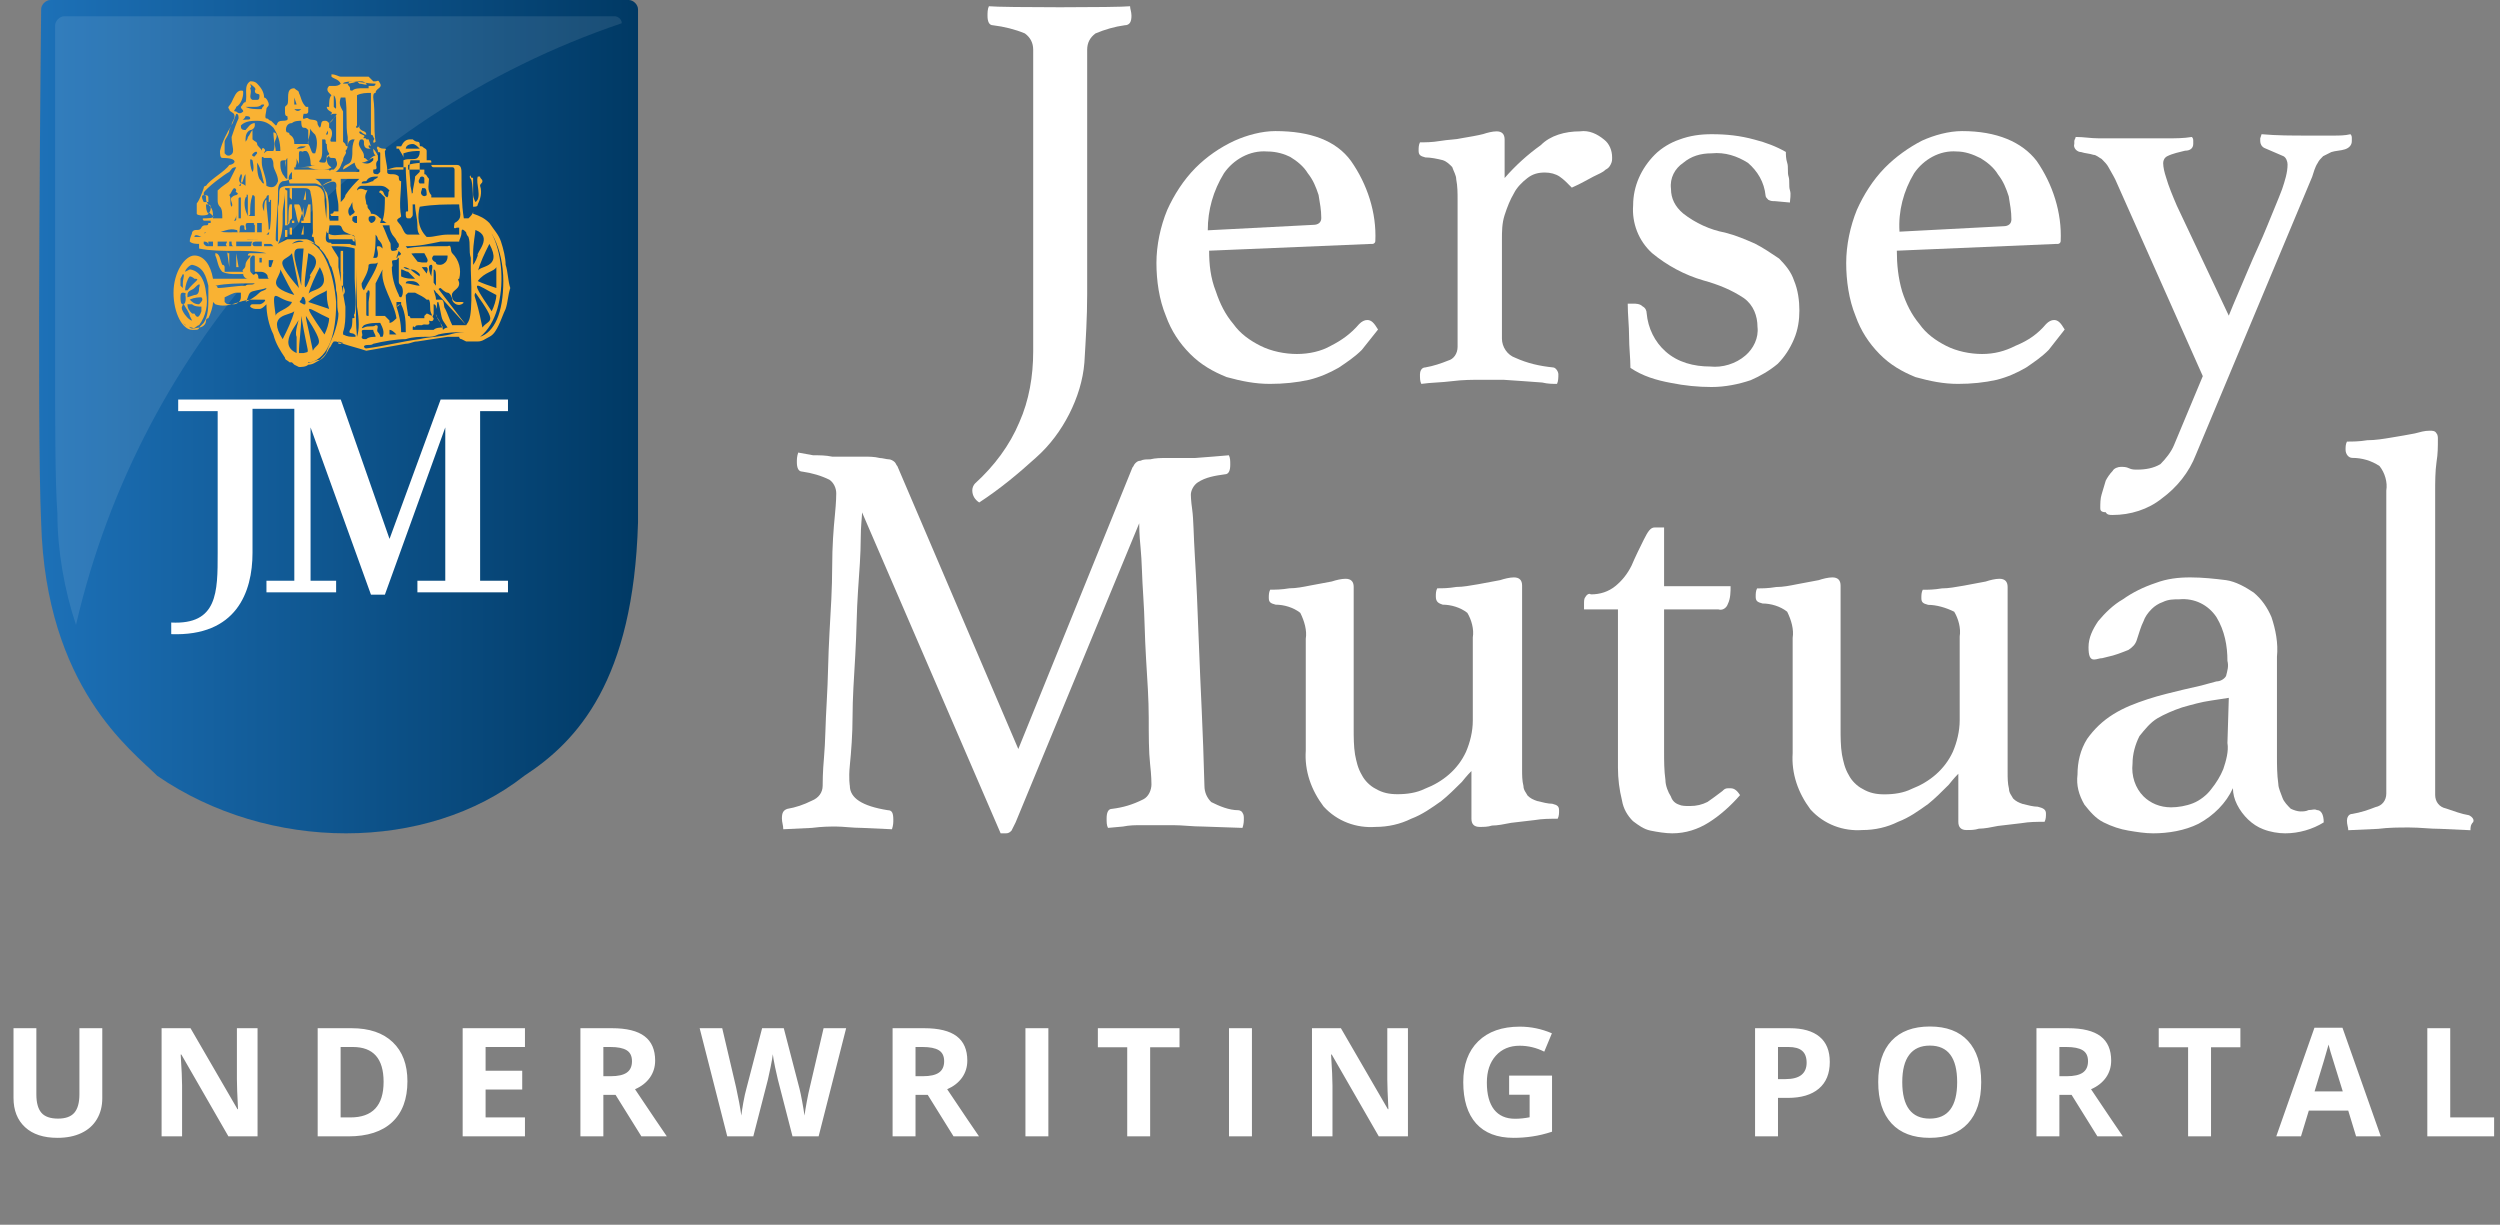<svg width="198" height="97" viewBox="0 0 198 97" fill="none" xmlns="http://www.w3.org/2000/svg">
<rect x="0" y="0" width="198" height="97" fill="#808080" stroke="none"/>
<path d="M81.829 3.94C81.829 3.402 81.609 2.971 81.171 2.648C80.403 2.325 79.526 2.109 78.65 2.002C78.321 2.002 78.211 1.679 78.211 1.248C78.211 1.033 78.211 0.71 78.321 0.494C79.307 0.602 88.625 0.602 89.502 0.494C89.502 0.71 89.612 0.925 89.612 1.248C89.612 1.679 89.502 2.002 89.064 2.002C88.296 2.109 87.529 2.325 86.762 2.648C86.323 2.971 86.104 3.402 86.104 3.94V23.322C86.104 25.153 85.994 26.876 85.885 28.706C85.775 30.106 85.337 31.506 84.679 32.798C84.021 34.09 83.144 35.275 82.048 36.244C80.623 37.536 79.198 38.721 77.553 39.797C77.224 39.582 77.005 39.259 77.005 38.828C77.005 38.613 77.115 38.398 77.224 38.29C78.759 36.89 79.965 35.275 80.732 33.444C81.5 31.721 81.829 29.783 81.829 27.845V3.94Z" fill="white"/>
<path d="M107.642 25.668C107.856 25.453 108.07 25.345 108.284 25.345C108.605 25.345 108.819 25.56 109.14 26.098C108.712 26.637 108.284 27.175 107.856 27.713C107.321 28.251 106.679 28.682 106.037 29.113C105.287 29.543 104.538 29.866 103.682 30.081C102.719 30.297 101.649 30.404 100.579 30.404C99.402 30.404 98.332 30.189 97.154 29.866C96.084 29.436 95.121 28.897 94.265 28.036C93.409 27.175 92.767 26.206 92.339 25.022C91.803 23.73 91.59 22.223 91.59 20.824C91.59 19.424 91.91 17.917 92.446 16.625C92.981 15.441 93.73 14.257 94.693 13.288C95.549 12.427 96.619 11.674 97.796 11.135C98.76 10.705 99.937 10.382 101.007 10.382C103.789 10.382 105.823 11.135 107 12.75C108.284 14.58 109.033 16.841 108.926 19.101C108.926 19.209 108.819 19.317 108.712 19.317C108.712 19.317 108.712 19.317 108.605 19.317L95.763 19.855C95.763 20.931 95.87 22.008 96.298 23.084C96.619 24.053 97.047 24.914 97.689 25.668C98.224 26.421 98.974 26.96 99.83 27.39C100.686 27.821 101.756 28.036 102.719 28.036C103.682 28.036 104.645 27.821 105.394 27.39C106.251 26.96 107 26.421 107.642 25.668ZM100.365 11.997C98.974 11.889 97.689 12.642 96.94 13.719C96.084 15.118 95.656 16.625 95.656 18.24L104.003 17.809C104.431 17.809 104.645 17.594 104.645 17.271C104.645 16.625 104.538 16.087 104.431 15.441C104.217 14.795 104.003 14.257 103.575 13.719C103.254 13.181 102.719 12.75 102.184 12.427C101.756 12.212 101.114 11.997 100.365 11.997Z" fill="white"/>
<path d="M125.126 10.403C125.871 10.294 126.509 10.62 127.042 11.055C127.467 11.381 127.68 11.925 127.68 12.468C127.68 12.686 127.68 12.794 127.574 13.012C127.467 13.229 127.361 13.338 127.148 13.447C126.935 13.664 126.616 13.773 126.19 13.99C125.764 14.207 125.232 14.534 124.487 14.86C124.168 14.534 123.849 14.207 123.529 13.99C123.21 13.773 122.784 13.664 122.359 13.664C121.826 13.664 121.401 13.773 120.975 14.099C120.549 14.425 120.124 14.86 119.911 15.295C119.591 15.838 119.379 16.382 119.166 17.034C118.953 17.686 118.953 18.338 118.953 18.991V26.817C118.953 27.469 119.379 28.122 120.017 28.339C120.975 28.774 121.933 28.991 122.997 29.1C123.21 29.1 123.423 29.426 123.423 29.643C123.423 29.861 123.423 30.187 123.316 30.404C122.997 30.404 122.571 30.404 122.146 30.296L120.656 30.187L119.059 30.078H117.463C116.611 30.078 115.866 30.078 115.015 30.187C114.164 30.296 113.312 30.296 112.567 30.404C112.461 30.187 112.461 29.97 112.461 29.643C112.461 29.426 112.567 29.1 112.886 29.1C113.525 28.991 114.164 28.774 114.696 28.556C115.121 28.448 115.441 28.013 115.441 27.469V15.838C115.441 15.295 115.441 14.751 115.334 14.207C115.334 13.881 115.121 13.555 115.015 13.229C114.802 13.012 114.589 12.794 114.27 12.686C113.844 12.577 113.312 12.468 112.886 12.468C112.461 12.36 112.354 12.251 112.354 11.925C112.354 11.707 112.354 11.49 112.461 11.273C112.886 11.273 113.419 11.273 114.057 11.164C114.696 11.055 115.334 11.055 115.76 10.946C116.399 10.838 117.037 10.729 117.463 10.62C117.782 10.512 118.208 10.403 118.527 10.403C118.953 10.403 119.166 10.62 119.166 11.055V14.099C120.017 13.12 120.975 12.251 122.039 11.49C122.784 10.729 123.955 10.403 125.126 10.403Z" fill="white"/>
<path d="M140.584 15.932C140.37 15.932 140.263 15.932 140.049 15.824C139.942 15.716 139.835 15.607 139.835 15.499C139.728 14.417 139.193 13.551 138.443 12.902C137.587 12.361 136.624 12.036 135.553 12.144C134.697 12.144 133.947 12.361 133.305 12.902C132.663 13.335 132.234 14.092 132.342 14.958C132.342 15.716 132.663 16.365 133.305 16.906C134.268 17.664 135.446 18.205 136.624 18.421C137.48 18.638 138.229 18.963 138.979 19.287C139.621 19.612 140.263 20.045 140.906 20.478C141.441 21.019 141.869 21.56 142.083 22.209C142.404 22.967 142.511 23.833 142.511 24.59C142.511 25.348 142.404 26.106 142.083 26.863C141.762 27.621 141.334 28.27 140.799 28.811C140.156 29.353 139.407 29.785 138.658 30.11C137.694 30.435 136.624 30.651 135.553 30.651C134.483 30.651 133.412 30.543 132.342 30.327C131.164 30.11 130.093 29.785 129.13 29.136C129.13 28.379 129.023 27.513 129.023 26.647C129.023 25.781 128.916 24.915 128.916 24.049H129.344C129.558 24.049 129.879 24.049 130.093 24.266C130.308 24.374 130.415 24.59 130.415 24.807C130.522 25.997 131.057 27.08 131.913 27.837C132.877 28.703 134.161 29.028 135.446 29.028C136.409 29.136 137.48 28.811 138.229 28.162C138.872 27.621 139.3 26.755 139.193 25.889C139.193 25.023 138.872 24.158 138.122 23.616C137.159 22.967 136.088 22.534 134.911 22.209C133.412 21.776 132.02 21.019 130.843 20.045C129.772 19.071 129.237 17.664 129.344 16.257C129.344 14.742 129.986 13.335 131.057 12.252C131.592 11.711 132.342 11.278 132.984 11.062C133.84 10.737 134.697 10.629 135.553 10.629C136.731 10.629 137.801 10.737 138.979 11.062C139.835 11.278 140.692 11.603 141.441 12.036C141.441 12.252 141.441 12.577 141.548 12.902C141.655 13.226 141.548 13.659 141.655 13.984C141.762 14.309 141.655 14.742 141.762 15.066C141.869 15.391 141.762 15.824 141.762 16.04L140.584 15.932Z" fill="white"/>
<path d="M162.046 25.668C162.257 25.453 162.468 25.345 162.679 25.345C162.995 25.345 163.206 25.56 163.523 26.098C163.101 26.637 162.679 27.175 162.257 27.713C161.729 28.251 161.096 28.682 160.463 29.113C159.725 29.543 158.986 29.866 158.142 30.081C157.192 30.297 156.137 30.404 155.082 30.404C153.922 30.404 152.867 30.189 151.706 29.866C150.651 29.436 149.701 28.897 148.857 28.036C148.013 27.175 147.38 26.206 146.958 25.022C146.431 23.73 146.219 22.223 146.219 20.824C146.219 19.424 146.536 17.917 147.064 16.625C147.591 15.441 148.33 14.257 149.279 13.288C150.123 12.427 151.178 11.674 152.233 11.135C153.183 10.705 154.344 10.382 155.399 10.382C158.142 10.382 160.147 11.243 161.307 12.75C162.573 14.58 163.312 16.841 163.206 19.101C163.206 19.209 163.101 19.317 162.995 19.317C162.995 19.317 162.995 19.317 162.89 19.317L150.229 19.855C150.229 20.931 150.334 22.008 150.651 23.084C150.967 24.053 151.389 24.914 152.022 25.668C152.55 26.421 153.289 26.96 154.133 27.39C154.977 27.821 156.032 28.036 156.981 28.036C157.931 28.036 158.775 27.821 159.619 27.39C160.674 26.96 161.413 26.421 162.046 25.668ZM154.977 11.997C153.605 11.889 152.339 12.642 151.6 13.719C150.756 15.118 150.334 16.733 150.44 18.348L158.669 17.917C159.092 17.917 159.303 17.702 159.303 17.379C159.303 16.733 159.197 16.195 159.092 15.549C158.88 14.903 158.669 14.365 158.247 13.827C157.931 13.288 157.403 12.858 156.876 12.535C156.243 12.212 155.61 11.997 154.977 11.997Z" fill="white"/>
<path d="M176.52 25C176.953 23.911 177.494 22.714 178.035 21.407C178.577 20.101 179.118 19.012 179.551 17.923C179.984 16.835 180.417 15.855 180.742 14.984C180.959 14.331 181.175 13.677 181.175 13.024C181.175 12.806 181.067 12.48 180.85 12.371C180.634 12.262 180.309 12.153 180.092 12.044L179.335 11.718C179.118 11.609 179.01 11.391 179.01 11.173C179.01 11.064 179.01 10.956 179.01 10.956L179.118 10.629C180.309 10.738 181.5 10.738 182.907 10.738H184.748C185.289 10.738 185.723 10.738 186.156 10.629C186.264 10.738 186.264 10.847 186.264 10.956C186.264 11.064 186.264 11.173 186.264 11.173C186.264 11.5 186.047 11.718 185.723 11.826C185.398 11.935 184.965 11.935 184.64 12.044C184.423 12.153 184.207 12.262 183.99 12.371C183.774 12.589 183.665 12.697 183.557 12.915C183.341 13.242 183.232 13.677 183.124 14.004L173.921 35.996C173.38 37.411 172.405 38.609 171.214 39.48C170.132 40.351 168.724 40.786 167.317 40.786C167.1 40.786 166.884 40.786 166.775 40.569C166.342 40.569 166.342 40.351 166.342 40.242C166.342 39.915 166.342 39.48 166.45 39.153C166.559 38.827 166.667 38.391 166.775 38.064C166.884 37.847 167.1 37.52 167.317 37.302C167.425 37.085 167.75 36.976 167.966 36.976C168.183 36.976 168.399 36.976 168.616 37.085C168.832 37.194 169.049 37.194 169.265 37.194C169.915 37.194 170.565 37.085 171.106 36.758C171.539 36.322 171.972 35.778 172.189 35.234L174.462 29.79L167.533 14.222C167.317 13.786 167.1 13.46 166.992 13.242C166.884 13.024 166.667 12.806 166.45 12.589C166.234 12.48 166.017 12.262 165.801 12.262C165.476 12.153 165.151 12.153 164.826 12.044C164.502 12.044 164.177 11.718 164.285 11.391C164.285 11.282 164.285 11.282 164.285 11.173C164.285 11.064 164.393 10.956 164.393 10.847C165.043 10.847 165.584 10.956 166.234 10.956H168.291H169.59H171.647C172.297 10.956 172.947 10.956 173.596 10.847C173.705 10.956 173.705 11.064 173.705 11.173C173.705 11.282 173.705 11.391 173.705 11.391C173.705 11.718 173.488 11.935 173.055 11.935C172.622 12.044 172.081 12.153 171.647 12.371C171.431 12.48 171.323 12.697 171.323 12.915C171.323 13.242 171.431 13.677 171.539 14.004C171.756 14.766 172.081 15.528 172.405 16.29L176.52 25Z" fill="white"/>
<path d="M89.688 37.028C89.796 36.92 89.796 36.812 89.904 36.704C90.011 36.597 90.119 36.489 90.334 36.489C90.549 36.381 90.764 36.381 91.087 36.381C91.518 36.274 91.948 36.274 92.378 36.274C92.594 36.274 92.916 36.274 93.347 36.274H94.638L96.037 36.166L97.328 36.058C97.436 36.274 97.436 36.489 97.436 36.812C97.436 37.243 97.328 37.566 97.005 37.566C96.252 37.674 95.499 37.782 94.853 38.212C94.53 38.428 94.315 38.858 94.315 39.182C94.315 39.182 94.315 39.612 94.423 40.366C94.53 41.12 94.53 42.413 94.638 44.136C94.746 45.859 94.853 48.229 94.961 51.245C95.068 54.26 95.284 57.922 95.391 62.23C95.391 62.769 95.606 63.2 95.929 63.523C96.575 63.846 97.328 64.169 98.081 64.169C98.189 64.169 98.404 64.277 98.404 64.385C98.512 64.492 98.512 64.708 98.512 64.815C98.512 65.031 98.512 65.246 98.404 65.569L95.284 65.462C94.423 65.462 93.67 65.354 92.916 65.354C92.594 65.354 92.271 65.354 91.84 65.354H90.442C89.904 65.354 89.473 65.354 88.935 65.462L87.752 65.569C87.644 65.354 87.644 65.138 87.644 64.815C87.644 64.385 87.752 64.061 88.074 64.061C88.935 63.954 89.688 63.738 90.549 63.307C90.98 63.092 91.195 62.553 91.195 62.123C91.195 62.015 91.195 61.477 91.087 60.507C90.98 59.538 90.98 58.245 90.98 56.845C90.98 55.445 90.872 53.829 90.764 52.106C90.657 50.383 90.657 48.767 90.549 47.26C90.442 45.752 90.442 44.459 90.334 43.382C90.226 42.305 90.226 41.659 90.226 41.443L80.435 65.138C80.327 65.354 80.219 65.569 80.112 65.785C80.004 65.892 79.897 66 79.681 66C79.574 66 79.359 66 79.251 66L68.276 40.582C68.276 40.905 68.168 41.659 68.168 42.736C68.168 43.813 68.061 45.321 67.953 46.829C67.845 48.337 67.845 50.06 67.738 51.891C67.63 53.722 67.523 55.337 67.523 56.737C67.523 58.138 67.415 59.538 67.307 60.615C67.2 61.692 67.307 62.23 67.307 62.23C67.307 63.2 68.276 63.846 70.32 64.169C70.643 64.169 70.751 64.385 70.751 64.923C70.751 65.138 70.751 65.354 70.643 65.677L68.276 65.569C67.523 65.569 66.769 65.462 66.231 65.462C65.693 65.462 65.155 65.462 64.295 65.569L62.035 65.677C62.035 65.354 61.927 65.138 61.927 64.815C61.927 64.385 62.035 64.169 62.358 64.061C63.003 63.954 63.649 63.738 64.295 63.415C64.833 63.2 65.155 62.769 65.155 62.23C65.155 62.015 65.155 61.153 65.263 59.969C65.371 58.784 65.371 57.276 65.478 55.553C65.586 53.829 65.586 51.998 65.693 50.167C65.801 48.337 65.909 46.505 65.909 44.89C65.909 43.274 66.016 41.874 66.124 40.797C66.231 39.72 66.231 39.182 66.231 39.074C66.231 38.643 66.016 38.212 65.693 37.997C65.048 37.674 64.295 37.458 63.541 37.351C63.219 37.351 63.111 37.028 63.111 36.597C63.111 36.381 63.111 36.166 63.219 35.843L64.402 36.058C64.94 36.058 65.371 36.058 65.909 36.166H67.307C67.738 36.166 68.168 36.166 68.383 36.166C68.814 36.166 69.244 36.166 69.675 36.274C69.89 36.274 70.213 36.381 70.428 36.381C70.535 36.381 70.751 36.489 70.858 36.597C70.966 36.704 70.966 36.812 71.073 36.92L80.65 59.322L89.688 37.028Z" fill="white"/>
<path d="M103.417 50.59C103.525 49.942 103.308 49.186 102.983 48.538C102.441 48.106 101.682 47.89 101.031 47.89C100.598 47.782 100.489 47.674 100.489 47.35C100.489 47.134 100.489 46.918 100.598 46.702C101.031 46.702 101.465 46.702 102.116 46.594C102.658 46.594 103.2 46.486 103.742 46.378C104.284 46.27 104.935 46.162 105.477 46.054C105.803 45.946 106.236 45.839 106.562 45.839C106.995 45.839 107.212 46.054 107.212 46.486V57.717C107.212 58.365 107.212 59.121 107.321 59.769C107.429 60.309 107.538 60.849 107.863 61.389C108.08 61.821 108.513 62.253 108.947 62.469C109.489 62.793 110.032 62.901 110.682 62.901C111.441 62.901 112.2 62.793 112.851 62.469C114.261 61.929 115.453 60.957 116.104 59.553C116.429 58.797 116.646 57.933 116.646 57.069V50.482C116.755 49.834 116.538 49.078 116.213 48.538C115.67 48.106 114.911 47.89 114.261 47.89C113.935 47.782 113.718 47.674 113.718 47.242C113.718 47.026 113.718 46.81 113.827 46.594C114.261 46.594 114.694 46.594 115.345 46.486C115.887 46.486 116.429 46.378 117.08 46.27C117.622 46.162 118.273 46.054 118.815 45.946C119.14 45.839 119.574 45.73 119.899 45.73C120.333 45.73 120.55 45.946 120.55 46.378V60.957C120.55 61.389 120.55 61.821 120.658 62.253C120.658 62.577 120.875 62.793 120.984 63.008C121.201 63.224 121.418 63.333 121.743 63.441C122.177 63.548 122.61 63.657 122.936 63.657C123.369 63.764 123.478 63.872 123.478 64.196C123.478 64.412 123.478 64.628 123.369 64.844C122.719 64.844 122.177 64.844 121.526 64.952L119.683 65.168C119.14 65.276 118.598 65.384 118.164 65.384C117.839 65.492 117.514 65.492 117.188 65.492C116.755 65.492 116.538 65.276 116.538 64.844V61.065C116.429 61.173 116.213 61.389 115.779 61.929C115.237 62.469 114.694 63.008 114.152 63.441C113.393 63.98 112.634 64.52 111.767 64.844C110.899 65.276 109.923 65.492 108.947 65.492C107.429 65.6 105.911 65.06 104.827 63.872C103.851 62.577 103.308 61.065 103.417 59.445V50.59Z" fill="white"/>
<path d="M136.417 62.648C136.525 62.539 136.632 62.431 136.847 62.431C136.954 62.431 137.062 62.431 137.062 62.431C137.384 62.431 137.599 62.648 137.814 62.972C137.062 63.837 136.202 64.594 135.342 65.135C134.483 65.676 133.515 66 132.441 66C131.903 66 131.258 65.892 130.721 65.784C130.184 65.676 129.754 65.351 129.324 65.027C128.894 64.594 128.571 64.053 128.464 63.405C128.249 62.539 128.142 61.674 128.142 60.809V48.264H125.455V47.832C125.455 47.615 125.455 47.399 125.562 47.291C125.67 47.075 125.885 46.966 125.992 47.075C126.744 47.075 127.389 46.858 127.927 46.426C128.464 45.993 128.894 45.452 129.216 44.803C129.539 44.047 129.861 43.398 130.184 42.749C130.506 42.1 130.721 41.775 131.043 41.775H131.796V46.426H137.062C137.062 46.858 137.062 47.399 136.847 47.832C136.74 48.156 136.417 48.372 136.095 48.264H131.796V59.511C131.796 60.268 131.796 61.025 131.903 61.782C131.903 62.215 132.118 62.756 132.333 63.08C132.441 63.405 132.655 63.621 132.978 63.729C133.193 63.837 133.515 63.837 133.838 63.837C134.375 63.837 134.805 63.729 135.235 63.513C135.557 63.297 135.987 62.972 136.417 62.648Z" fill="white"/>
<path d="M141.979 50.515C142.087 49.863 141.87 49.102 141.545 48.449C141.003 48.014 140.244 47.797 139.593 47.797C139.159 47.688 139.051 47.579 139.051 47.253C139.051 47.035 139.051 46.818 139.159 46.6C139.593 46.6 140.027 46.6 140.678 46.492C141.22 46.492 141.762 46.383 142.304 46.274C142.846 46.165 143.497 46.057 144.039 45.948C144.364 45.839 144.798 45.73 145.124 45.73C145.557 45.73 145.774 45.948 145.774 46.383V57.692C145.774 58.345 145.774 59.106 145.883 59.758C145.991 60.302 146.099 60.846 146.425 61.39C146.642 61.825 147.075 62.26 147.509 62.477C148.051 62.803 148.594 62.912 149.244 62.912C150.003 62.912 150.762 62.803 151.413 62.477C152.823 61.933 154.015 60.955 154.666 59.541C154.991 58.78 155.208 57.91 155.208 57.04V50.407C155.317 49.754 155.1 48.993 154.774 48.449C154.124 48.123 153.365 47.905 152.714 47.905C152.28 47.797 152.172 47.688 152.172 47.362C152.172 47.144 152.172 46.927 152.28 46.709C152.714 46.709 153.148 46.709 153.799 46.6C154.341 46.6 154.883 46.492 155.534 46.383C156.076 46.274 156.726 46.165 157.269 46.057C157.594 45.948 158.028 45.839 158.353 45.839C158.787 45.839 159.004 46.057 159.004 46.492V61.172C159.004 61.607 159.004 62.042 159.112 62.477C159.112 62.803 159.329 63.021 159.437 63.238C159.654 63.456 159.871 63.565 160.196 63.673C160.63 63.782 161.064 63.891 161.389 63.891C161.823 63.999 162.04 64.108 162.04 64.434C162.04 64.652 162.04 64.869 161.931 65.087C161.281 65.087 160.739 65.087 160.088 65.196L158.244 65.413C157.702 65.522 157.16 65.631 156.726 65.631C156.401 65.739 156.076 65.739 155.75 65.739C155.317 65.739 155.1 65.522 155.1 65.087V61.281C154.991 61.39 154.774 61.607 154.341 62.151C153.799 62.694 153.256 63.238 152.714 63.673C151.955 64.217 151.196 64.761 150.329 65.087C149.461 65.522 148.485 65.739 147.509 65.739C145.991 65.848 144.473 65.304 143.389 64.108C142.413 62.803 141.87 61.281 141.979 59.65V50.515Z" fill="white"/>
<path d="M183.495 64.157C183.821 64.157 184.039 64.483 184.039 65.133C183.168 65.675 182.078 66 180.989 66C180.444 66 179.791 65.892 179.246 65.675C178.374 65.35 177.612 64.591 177.176 63.724C176.958 63.29 176.849 62.857 176.849 62.423C176.305 63.615 175.324 64.591 174.126 65.241C173.036 65.783 171.729 66 170.531 66C169.877 66 169.223 65.892 168.57 65.783C167.916 65.675 167.263 65.458 166.609 65.133C165.955 64.808 165.519 64.266 165.084 63.724C164.648 62.965 164.43 62.206 164.539 61.339C164.539 60.364 164.757 59.388 165.302 58.521C165.846 57.762 166.5 57.112 167.371 56.57C168.243 56.028 169.114 55.703 170.095 55.377C171.075 55.052 172.056 54.836 172.927 54.619L174.344 54.294C174.779 54.185 175.106 54.077 175.542 53.968C175.869 53.968 176.196 53.752 176.305 53.535C176.413 53.101 176.522 52.776 176.413 52.343C176.413 51.15 176.196 49.958 175.542 48.874C174.888 47.898 173.799 47.356 172.601 47.465C172.165 47.465 171.729 47.465 171.293 47.682C170.966 47.79 170.64 48.007 170.422 48.224C170.095 48.549 169.877 48.874 169.768 49.199C169.55 49.633 169.441 50.066 169.223 50.717C169.114 51.042 168.897 51.259 168.57 51.475C168.025 51.692 167.48 51.909 166.936 52.017L166.5 52.126C166.282 52.126 166.064 52.234 165.846 52.234C165.519 52.234 165.411 51.909 165.411 51.259C165.411 50.5 165.737 49.849 166.173 49.199C166.718 48.549 167.371 47.898 168.134 47.465C168.897 46.923 169.768 46.489 170.749 46.164C171.62 45.839 172.492 45.73 173.472 45.73C174.453 45.73 175.433 45.839 176.305 45.947C177.067 46.056 177.83 46.489 178.483 46.923C179.137 47.465 179.573 48.115 179.9 48.874C180.226 49.849 180.444 50.933 180.335 52.017V59.822C180.335 60.58 180.335 61.339 180.444 62.098C180.444 62.423 180.662 62.857 180.771 63.182C180.88 63.507 181.207 63.832 181.425 64.049C181.643 64.157 181.969 64.266 182.187 64.266C182.405 64.266 182.623 64.266 182.841 64.157C183.168 64.157 183.277 64.049 183.495 64.157ZM176.522 55.269L175.106 55.486C174.344 55.594 173.581 55.811 172.818 56.028C172.165 56.245 171.402 56.57 170.858 56.895C170.313 57.22 169.877 57.762 169.441 58.304C169.114 58.955 168.897 59.713 168.897 60.472C168.788 61.448 169.114 62.423 169.768 63.074C170.313 63.615 171.075 63.941 171.947 63.941C172.492 63.941 173.145 63.832 173.69 63.615C174.235 63.399 174.779 62.965 175.106 62.532C175.542 61.99 175.869 61.448 176.087 60.906C176.305 60.255 176.522 59.496 176.413 58.846L176.522 55.269Z" fill="white"/>
<path d="M195.661 65.753L193.295 65.645C192.435 65.645 191.683 65.537 190.822 65.537C189.962 65.537 189.21 65.537 188.35 65.645L185.984 65.753C185.984 65.537 185.877 65.322 185.877 64.999C185.877 64.784 185.984 64.461 186.307 64.461C186.952 64.354 187.597 64.138 188.135 63.923C188.672 63.816 188.995 63.385 188.995 62.847V38.848C189.102 38.202 188.887 37.449 188.457 36.91C187.812 36.48 187.06 36.265 186.307 36.265C185.984 36.265 185.769 35.942 185.769 35.619C185.769 35.404 185.769 35.188 185.877 34.973C186.307 34.973 186.844 34.973 187.49 34.866C188.135 34.866 188.78 34.758 189.425 34.65C190.07 34.543 190.715 34.435 191.253 34.328C191.683 34.22 192.005 34.112 192.435 34.112C192.65 34.112 192.865 34.112 192.973 34.328C193.08 34.435 193.08 34.65 193.08 34.758C193.08 35.404 193.08 35.942 192.973 36.588C192.865 37.341 192.865 38.202 192.865 38.955V62.955C192.865 63.493 193.188 63.923 193.725 64.031C194.37 64.246 194.908 64.461 195.553 64.569C195.768 64.677 195.983 64.892 195.876 65.107C195.661 65.322 195.661 65.537 195.661 65.753Z" fill="white"/>
<path d="M3.995 0C3.627 0 3.259 0.368 3.259 0.736C3.259 0.736 2.891 33.667 3.259 41.394C3.627 54.456 10.432 59.423 12.456 61.447C21.285 67.518 33.793 67.518 41.518 61.447C45.749 58.687 50.163 53.904 50.531 41.394V0.736C50.531 0.368 50.163 0 49.795 0H3.995Z" fill="url(#paint0_linear)"/>
<path opacity="0.1" d="M5.099 1.288C4.731 1.288 4.364 1.656 4.364 2.024C4.364 2.024 4.364 15.454 4.364 26.676V27.964C4.364 33.483 4.364 38.267 4.547 40.658C4.547 43.602 5.099 46.729 6.019 49.489C11.169 27.228 27.54 9.199 49.244 1.84C49.244 1.472 48.877 1.288 48.693 1.288H5.099Z" fill="white"/>
<path d="M38.025 45.993V32.563H40.232V31.644H34.898L30.851 42.682L26.989 31.644H14.113V32.563H17.24V43.786C17.24 46.913 17.24 49.489 13.561 49.305V50.225C18.711 50.409 19.999 46.913 19.999 43.786V32.379H23.31V45.993H21.103V46.913H26.621V45.993H24.597V33.851L29.38 47.097H30.483L35.266 33.851V45.993H33.059V46.913H40.232V45.993H38.025Z" fill="white"/>
<path d="M18.711 20.054V21.157V20.974V21.157H18.895L18.711 20.054L18.895 21.157L18.711 20.054L18.895 20.974L18.711 20.054L18.895 20.974L18.711 20.054L18.895 20.974L18.711 20.054L18.895 20.974L18.711 20.054L18.895 20.974L18.711 20.054L18.895 20.238L18.711 20.054ZM18.711 20.422V21.157V20.422ZM18.711 20.606V20.974V20.606ZM18.711 20.606V20.974V20.606Z" fill="#F9B233"/>
<path d="M19.079 20.054V21.157V20.974V21.157V20.974V21.157V20.974V21.157V20.974V21.157V20.974V21.157V20.974V21.157V20.974V21.157V20.974V21.157V20.974V21.157V20.974V21.157V20.974V21.157V21.341V20.606V21.341V20.606V21.341V20.422V21.341V20.422V21.341V20.054V21.157V20.054V21.157V20.054V21.157V20.054V21.157V20.054V21.157V20.054V21.157V20.054V20.238V20.054V20.974V20.054ZM19.263 20.606V21.157V20.606ZM19.263 20.606V21.157V20.606ZM19.263 20.606V20.974V20.606ZM19.263 20.606V20.974V20.606ZM19.079 20.606V20.974V20.606ZM19.079 20.606V20.974V20.606ZM19.079 20.422V20.974V20.422Z" fill="#F9B233"/>
<path d="M18.159 21.157V20.237V20.053V20.237V20.053V20.237V20.053H17.975V19.869V20.237V19.869V20.237V19.869V20.421V19.869V20.605V19.869V20.789V19.869L18.159 21.157ZM18.343 20.237V21.157V20.237ZM18.343 20.237V21.157V20.237ZM18.343 20.237V21.157V20.237ZM18.343 20.237V20.973V20.237ZM18.343 20.237V20.973V20.237ZM18.343 20.237V20.973V20.237ZM18.343 20.237V20.973V20.237ZM18.343 20.237V20.973V20.237ZM18.343 20.237V20.973V20.237ZM18.343 20.237V20.973V20.237ZM18.343 20.237V20.789V20.237ZM18.343 20.237V20.789V20.237ZM18.343 20.237V20.789V20.237ZM18.343 20.237V20.605V20.237ZM18.343 20.237V20.605V20.237ZM18.343 20.237V20.605V20.237ZM18.343 20.237V20.605V20.237Z" fill="#F9B233"/>
<path d="M26.988 19.869V20.237V19.869V20.421V19.869V20.605V19.869V20.789V19.869V21.157V19.869V21.157V19.869V21.341V19.869V21.341V19.869V21.341V19.869V21.525V19.869V21.525V19.869V21.525V19.869V21.525H27.172V21.157V21.525V21.157V21.525V20.973V21.525V20.237V21.525V20.237V21.709V20.237V21.709L26.988 19.869Z" fill="#F9B233"/>
<path d="M26.988 19.869V22.629H27.172V19.869H26.988Z" fill="#F9B233"/>
<path d="M27.173 22.629V21.157V22.629V21.157V22.629V23.365C27.357 23.181 27.357 22.997 27.173 22.629V22.445V22.629V22.261V22.629V19.869V20.053V19.869V20.053V19.869V20.238V19.869V20.421V19.869V20.421V19.686V20.421V19.686V20.421V19.686V20.421V19.686V20.605V19.686V20.605V19.686V20.789V19.686V20.789V19.686V20.789V19.686V20.973V19.686V20.973V19.686V22.629ZM27.357 20.238V21.157V20.238ZM27.173 21.709V22.077V21.709ZM27.173 21.341V22.629V21.341Z" fill="#F9B233"/>
<path d="M23.126 14.902V15.086V14.902V15.086V14.902V15.086V14.902V15.086V14.902V15.086V14.902V15.086V14.902V15.086V14.902V15.086V14.902V15.086V14.902V15.086V14.902H22.942V15.086V14.902V15.086V14.902V15.086V14.902V15.086V14.902V15.086V14.902V15.086V14.902V15.086V14.902V15.086V14.902V15.086V14.902V15.086V14.902V15.086V14.902V15.086V14.902V15.27V14.902V15.27V14.902V15.27V14.902V15.27V14.902V15.27V14.902V15.086V15.27V15.086V15.27V15.086V15.638V15.086V15.638V15.086V15.638V15.086V15.638V15.086V15.638V15.086V15.822V15.638V15.822V15.638V15.822V15.638V15.822V15.638V15.822V15.638V15.822V15.638L23.126 15.822L22.942 15.638L23.126 15.822V15.638V15.822V15.638V15.822V15.638V15.822V15.638V15.822V15.638V15.822V15.638V15.822V15.454V15.822V15.454V15.822V15.454V15.822V15.454V15.822V15.454V15.822V15.454V15.822V15.27V15.822V15.27V15.822V15.27V15.822V15.27V15.822V15.27V15.822V15.086V15.822V15.086V15.822V14.902Z" fill="#F9B233"/>
<path d="M22.942 18.582H23.126V18.398V18.582V18.398V18.582V18.398V18.582V18.214V18.582V18.214V18.582V18.214V18.582V18.214V18.582V18.214V18.582V18.214V18.582V18.214V18.582V18.214V18.582V18.214V18.582V18.214V18.582V18.03V18.582V18.03V18.582V18.03V18.582V18.03H22.942V18.214V18.03V18.214V18.03V18.214V18.03V18.214V18.03V18.398V18.03V18.398V18.03V18.582V18.03V18.582Z" fill="#F9B233"/>
<path d="M22.573 18.766H22.757V18.582V18.766V18.582V18.766V18.582V18.766V18.398V18.766V18.398V18.766V18.398V18.766V18.398V18.766V18.398V18.766V18.398V18.766V18.214V18.766V18.214V18.766V18.214V18.766V18.214V18.766V18.214V18.766V18.214V18.766V18.214V18.766V18.214H22.573V18.398V18.214V18.398V18.214V18.398V18.214V18.582V18.214V18.582V18.214V18.582V18.214V18.766Z" fill="#F9B233"/>
<path d="M23.863 18.582H24.047V17.846V18.03V17.846V18.03V17.846V18.03V17.846V18.03V17.846V18.03V17.846V18.03V17.846V18.03V17.846V18.03V17.846V18.03V17.846V18.214V17.846V18.214V17.846V18.214V17.846V18.214V17.846V18.398V17.846L23.863 18.582ZM24.047 18.03V18.398V18.03ZM24.047 18.214V18.582V18.214ZM24.047 18.214V18.398V18.214Z" fill="#F9B233"/>
<path d="M24.413 18.582H24.597V17.846V18.582V17.846V18.582V17.846V18.582V17.846V18.03V17.846V18.03V17.846V18.03V17.846V18.03V17.846V18.03V17.846V18.03V17.846V18.398V17.846V18.398V17.846V18.398V17.846V18.582V17.846V18.582H24.413ZM24.597 18.03V18.582V18.03ZM24.597 18.03V18.398V18.03ZM24.597 18.03V18.398V18.03ZM24.597 18.03V18.398V18.03ZM24.597 18.03V18.214V18.03ZM24.597 18.03V18.398V18.03Z" fill="#F9B233"/>
<path d="M24.781 18.765H24.965V18.213V16.925C24.965 16.557 24.965 16.189 24.965 15.637C24.965 15.821 24.965 15.27 24.781 15.27C24.597 15.27 24.781 16.005 24.781 16.005V17.293C24.781 17.477 24.781 18.213 24.781 18.397C24.781 18.581 24.597 18.765 24.781 18.765Z" fill="#F9B233"/>
<path d="M24.227 15.086L24.043 15.27L24.227 15.086L24.043 15.27L24.227 15.086L24.043 15.27L24.227 15.086L24.043 15.454L24.227 15.086L24.043 15.454L24.227 15.086L24.043 15.454L24.227 15.086L24.043 15.454L24.227 15.086L24.043 15.638L24.227 15.086L24.043 15.822H24.227V15.086ZM24.227 15.638V15.454V15.638ZM24.227 15.638V15.454V15.638ZM24.227 15.638V15.27V15.638Z" fill="#F9B233"/>
<path d="M40.046 20.972C40.046 20.421 39.862 19.685 39.678 19.133C39.495 18.581 39.127 18.213 38.759 17.661C38.391 17.293 38.023 17.109 37.471 16.925C37.471 16.741 37.471 16.557 37.471 16.373C37.655 16.373 37.839 16.373 37.839 16.189C38.023 15.821 38.207 15.269 38.023 14.717C38.023 14.533 38.207 14.533 38.207 14.349C38.207 14.165 38.023 14.165 38.023 13.982C37.839 13.982 37.839 13.982 37.839 13.982C37.655 14.533 38.207 15.637 37.655 16.005C37.655 16.005 37.471 15.637 37.471 15.453C37.471 15.085 37.471 14.533 37.471 14.165C37.471 13.982 37.287 14.165 37.287 13.982C37.287 13.797 37.103 13.982 37.287 14.165C37.471 14.349 37.471 16.189 37.471 16.741C37.471 16.925 37.287 17.109 37.103 17.293C36.919 17.293 36.919 17.293 36.735 17.293C36.551 16.189 36.551 14.901 36.551 13.797C36.551 13.43 36.551 13.062 36.184 13.062C35.632 13.062 34.896 13.062 34.16 13.062C34.16 13.062 34.16 13.246 34.344 13.246C34.896 13.246 35.448 13.246 35.816 13.246C36 13.246 36 13.43 36 13.43C36 14.165 36 14.901 36 15.637C35.632 15.637 35.264 15.637 34.896 15.637C34.712 15.637 34.344 15.637 34.16 15.637C33.976 15.637 33.608 15.637 33.425 15.637C33.241 15.637 32.873 15.637 32.689 15.637H32.505C32.505 15.637 32.505 15.821 32.505 16.005C32.505 16.189 32.505 16.189 32.689 16.189C32.873 16.189 32.689 16.189 32.873 16.189C32.873 16.741 33.057 17.293 33.057 17.845C33.057 18.029 33.057 18.397 33.241 18.581C33.057 18.581 32.873 18.581 32.689 18.581C32.505 18.581 32.321 18.581 32.321 18.581C31.953 18.581 31.953 18.029 31.585 17.661C31.217 17.293 31.769 17.293 31.769 17.109C31.585 16.189 31.769 15.269 31.769 14.349C31.585 14.349 31.585 14.165 31.585 13.982C31.401 13.797 31.217 13.797 31.033 13.797C30.849 13.797 30.666 13.797 30.666 13.614C30.666 13.43 30.666 13.43 30.666 13.43C30.666 13.43 31.217 13.246 31.401 13.246C31.585 13.246 31.953 13.246 32.137 13.246C32.137 14.349 32.321 15.637 32.321 16.741C32.137 16.741 32.137 16.741 32.137 16.925C32.137 17.109 32.137 17.293 32.321 17.293H32.505C32.689 17.109 32.689 17.109 32.689 16.925C32.689 16.189 32.689 15.453 32.505 14.717C32.505 13.982 32.321 13.43 32.505 12.694C32.689 12.694 33.057 12.694 33.241 12.694V13.614C33.241 13.614 33.057 13.797 32.873 13.982C32.873 14.349 32.689 14.901 32.689 15.269L32.505 15.453V15.637V15.821H32.689C32.873 16.005 33.608 15.821 33.792 15.821H34.16C34.16 15.821 34.16 15.637 34.16 15.453C33.792 15.085 33.976 14.533 33.976 14.165C33.792 13.982 33.792 13.797 33.608 13.797C33.608 13.614 33.608 13.614 33.608 13.43H33.425H33.241C33.057 13.43 33.057 13.43 32.873 13.43C32.689 13.43 32.505 13.43 32.321 13.43C32.321 13.246 32.321 13.246 32.321 13.062C32.873 12.878 33.608 12.878 34.16 12.878C34.16 12.694 34.16 12.694 33.976 12.694C33.792 12.694 33.792 12.694 33.792 12.694V11.958C33.792 11.774 33.608 11.774 33.425 11.59C33.241 11.59 33.241 11.59 33.241 11.406C33.241 11.406 33.241 11.222 33.057 11.222C32.873 11.222 32.689 11.038 32.689 11.038H32.505C32.137 11.038 31.953 11.222 31.769 11.59H31.585H31.401V11.774H31.585C31.769 12.142 31.953 12.326 31.953 12.51V13.43H31.401C31.217 13.43 30.849 13.43 30.666 13.43C30.666 13.062 30.482 12.51 30.482 11.958C30.482 11.958 30.666 11.774 30.482 11.774C30.298 11.774 30.114 11.774 29.93 11.59C29.746 11.774 29.93 11.774 29.93 11.958C29.93 12.142 30.114 11.958 30.114 12.142C30.114 12.694 30.114 13.246 30.114 13.614L29.93 13.797C29.746 13.797 29.562 13.797 29.562 13.614V13.43C30.114 13.43 29.562 13.062 29.93 12.694C29.93 12.51 29.93 12.326 29.93 12.326C29.93 12.326 29.746 11.958 29.562 11.774C29.562 11.958 29.562 12.142 29.746 12.326C29.562 12.326 29.378 12.51 29.194 12.694C29.01 12.694 29.01 12.51 28.826 12.51C28.826 12.51 28.826 12.51 28.826 12.326C28.826 11.958 28.274 11.59 28.458 11.222C28.458 11.222 28.458 11.038 28.642 11.038C28.826 11.038 28.826 11.222 28.826 11.222V11.406C28.826 11.406 28.826 11.774 29.194 11.774C29.562 11.774 29.194 11.774 29.194 11.59C29.194 11.406 29.378 11.59 29.378 11.59L29.194 11.038H29.01C29.01 10.854 28.642 11.038 28.826 10.854C29.01 10.67 28.458 10.67 28.458 10.486C28.458 10.302 28.642 10.486 28.642 10.486C28.642 10.486 28.826 10.67 29.01 10.67C29.01 10.302 28.642 10.486 28.458 10.118C28.458 9.566 28.458 8.83 28.458 8.094C28.458 7.91 28.458 7.726 28.458 7.542C28.458 8.094 28.458 9.014 28.458 9.75C28.458 9.934 28.458 10.118 28.274 10.118C28.09 10.118 28.274 9.934 28.274 9.934V7.726V7.542C28.642 7.359 29.01 7.359 29.378 7.359C29.378 7.726 29.378 9.75 29.378 10.302C29.378 10.486 29.378 10.67 29.378 10.67C29.378 10.67 29.562 10.67 29.562 10.854C29.746 11.038 29.562 11.038 29.562 11.222C29.562 11.406 29.746 11.222 29.746 11.222C29.562 10.118 29.746 9.014 29.562 7.726C29.562 7.542 29.562 7.359 29.746 7.359C29.746 6.991 30.298 6.991 30.114 6.623C29.93 6.255 29.93 6.439 29.746 6.439H29.562C29.378 6.255 29.378 6.255 29.194 6.071C28.458 6.071 27.723 6.071 26.987 6.071C26.803 6.071 26.619 5.887 26.251 5.887V6.071C26.435 6.255 26.803 6.255 26.987 6.623C26.803 6.807 26.619 6.807 26.435 6.807C26.251 6.807 26.251 6.807 26.067 6.807C25.883 6.991 25.883 7.175 26.067 7.359C26.067 7.359 26.067 7.359 26.251 7.542C26.067 7.726 26.067 8.094 26.067 8.462H25.883C25.883 8.83 26.435 8.83 26.251 9.014C26.067 9.198 26.251 9.014 26.435 9.014C26.619 9.014 26.435 9.014 26.619 9.014C26.803 9.014 26.251 9.566 26.067 9.75C25.883 9.566 25.883 9.566 25.699 9.566C25.331 9.566 25.515 9.934 25.331 10.118C25.331 10.118 25.147 9.934 25.147 9.75C25.147 9.382 24.596 9.566 24.412 9.382C24.228 9.198 23.86 9.75 24.044 9.014H24.228C24.228 9.014 24.412 9.014 24.412 8.83C24.412 8.83 24.412 8.646 24.412 8.462H24.228C23.86 8.094 23.86 7.726 23.676 7.359C23.676 7.175 23.492 7.175 23.308 6.991C22.572 6.991 22.94 7.91 22.756 8.278L22.572 8.462C22.572 8.646 22.572 8.646 22.572 8.83C22.572 9.014 22.572 9.198 22.756 9.198C22.756 9.382 22.94 9.566 22.388 9.566C21.837 9.566 22.02 9.934 21.837 9.934L21.469 9.566C21.285 9.566 21.285 9.382 21.101 9.382C20.917 9.382 21.101 8.83 21.101 8.646C21.101 8.462 21.285 8.462 21.285 8.278C21.285 8.094 21.101 7.726 20.917 7.726C20.917 7.359 20.733 6.991 20.365 6.623C20.181 6.439 19.997 6.439 19.813 6.439C19.261 6.807 19.629 7.542 19.445 8.094C19.261 8.094 19.261 8.278 19.077 8.462C19.077 8.646 19.261 8.646 19.261 8.83C19.077 9.014 18.893 9.014 18.709 8.83C18.342 8.83 18.709 8.646 18.709 8.462C19.077 8.278 19.261 7.726 19.261 7.359C19.261 7.175 19.261 7.175 19.077 7.175C18.709 7.175 18.526 7.726 18.342 8.094C18.158 8.462 17.974 8.462 18.158 8.646C18.158 8.83 18.342 8.83 18.526 9.014C18.709 9.382 18.342 9.566 18.342 9.934C17.974 10.486 17.606 11.222 17.422 11.958C17.422 12.142 17.422 12.51 17.606 12.51C17.79 12.51 18.342 12.51 18.526 12.694C18.709 12.878 18.342 13.062 18.158 13.062C17.79 13.614 16.686 14.165 16.318 14.717C16.134 14.717 16.134 14.901 16.134 14.901C16.134 14.901 15.95 15.453 15.767 15.821C15.583 16.189 15.583 16.005 15.583 16.189C15.583 16.373 15.583 16.557 15.583 16.925C15.583 17.109 16.502 17.109 16.502 16.925C16.502 16.741 16.686 16.925 16.87 17.109C17.054 17.293 16.318 17.293 16.134 17.293C15.95 17.293 16.134 17.477 16.134 17.477C16.318 17.477 16.502 17.477 16.686 17.477C16.686 17.661 16.686 17.661 16.686 17.661H16.502C16.502 18.029 16.134 17.661 15.95 18.029C15.767 18.397 15.399 18.029 15.215 18.397C15.215 18.581 15.031 18.765 15.031 19.133C15.215 19.317 15.583 19.317 15.767 19.317C15.767 19.501 15.767 19.501 15.767 19.685C16.686 19.869 17.606 19.869 18.526 19.869C19.445 19.869 20.365 19.869 21.101 20.053H21.285H21.469H21.285H20.365C20.181 20.053 20.181 20.053 19.997 20.053H19.813C19.813 20.053 19.629 20.053 19.629 20.236C19.629 20.421 19.629 20.421 19.629 20.421V20.236C19.629 20.236 19.629 20.236 19.813 20.236C19.997 20.236 19.445 20.605 19.445 20.972C19.445 21.34 19.077 21.34 19.261 21.524C18.893 21.524 18.526 21.524 18.158 21.524H17.79V21.708V21.524V21.708V21.524V21.708V21.524V21.708V21.524V21.708V21.524V21.708V21.524V21.708V21.524V21.708V21.524V21.708V21.524V21.708V21.524V21.708V21.524V21.708V21.524V21.708V21.524V21.708V20.605V21.524V20.236V21.156V20.236V21.156V20.236V20.972V20.236V20.972V20.236V20.972V20.236V20.972V20.236V20.972V20.236V20.788V20.236V20.788V20.236V20.605V20.236V20.605V20.236V20.421V20.236V20.053V20.236V20.053V20.788V20.053V20.788V20.053V20.972V20.053V20.972V20.053V20.972V21.156C17.79 21.156 17.79 20.972 17.606 20.972C17.422 20.605 17.422 20.053 17.054 20.053V20.236C17.238 20.605 17.238 21.156 17.606 21.524C17.974 21.708 18.342 21.708 18.709 21.708H19.261C19.261 21.892 19.445 22.076 19.629 22.076C19.445 22.076 19.445 22.076 19.261 22.076H19.077C18.342 22.076 17.606 22.076 16.87 22.076C16.686 20.972 16.134 20.236 15.399 20.236C14.663 20.236 13.743 21.524 13.743 23.18C13.743 24.836 14.479 26.124 15.215 26.124H15.399C15.583 26.124 15.767 26.124 15.767 25.94C15.95 25.94 16.318 25.756 16.318 25.388C16.318 25.388 16.318 25.204 16.502 25.204C16.686 24.836 16.87 24.284 16.87 23.916L17.054 24.1C18.158 24.468 18.893 23.732 19.997 23.732H20.365C20.549 23.732 20.733 23.732 20.917 23.732C21.101 23.732 20.917 23.916 20.917 23.916C20.917 23.916 20.733 24.1 20.549 24.1C20.365 24.1 20.181 24.1 19.997 24.1C19.813 24.1 19.813 24.284 19.813 24.284C19.997 24.468 20.181 24.468 20.365 24.468H20.549C20.733 24.468 20.917 24.284 21.101 24.1C21.101 24.836 21.285 25.756 21.653 26.492C21.837 27.227 22.204 27.779 22.572 28.331C22.572 28.515 22.756 28.515 22.94 28.699H23.124L23.308 28.883L23.676 29.067C23.86 29.067 24.228 29.067 24.412 28.883C24.779 28.883 24.963 28.699 25.331 28.515C25.699 28.331 25.883 27.963 26.067 27.595C26.251 27.412 26.251 27.227 26.435 27.044H26.619L27.171 27.227C27.723 27.412 28.458 27.595 29.01 27.779C30.114 27.595 31.033 27.412 32.137 27.227C32.505 27.227 32.689 27.044 33.057 27.044L35.448 26.676C35.632 26.676 35.816 26.676 36 26.676C36.184 26.676 36.184 26.676 36.368 26.676C36.368 26.86 36.551 26.86 36.551 26.86L36.919 27.044H37.471C37.655 27.044 37.655 27.044 37.839 27.044H37.655H37.839C38.207 27.044 38.391 26.86 38.759 26.676C39.127 26.492 39.311 26.124 39.495 25.756C39.678 25.388 39.862 24.836 40.046 24.468C40.23 23.916 40.23 23.364 40.414 22.812C40.23 22.26 40.23 21.524 40.046 20.972ZM33.792 15.453C33.792 15.453 33.608 15.637 33.425 15.453C33.241 15.269 33.425 15.085 33.425 14.901C33.425 14.901 33.425 14.901 33.608 14.901C33.792 14.901 33.792 15.269 33.792 15.453ZM33.241 14.165C33.241 13.982 33.425 13.982 33.425 13.982C33.425 13.982 33.608 13.982 33.608 14.165C33.608 14.165 33.608 14.349 33.608 14.533H33.425H33.241C33.057 14.349 33.241 14.165 33.241 14.165ZM33.241 11.958C33.241 12.142 33.241 12.326 33.057 12.51C32.873 12.694 32.321 12.51 31.953 12.694V12.142C32.505 11.958 32.873 11.958 33.241 11.958ZM32.689 11.406C32.873 11.406 33.057 11.59 33.241 11.774C33.057 11.774 33.057 11.774 32.873 11.774H32.689H32.137C32.137 11.59 32.321 11.406 32.689 11.406ZM17.974 20.605V20.788V20.605ZM17.974 20.605V20.972V20.605ZM33.241 16.373C34.344 16.189 35.264 16.189 36.368 16.189C36.368 16.741 36.735 17.293 36 17.661C36 17.845 35.816 18.213 36.184 18.029H36.368C36.368 18.213 36.368 18.397 36.368 18.581H36.184C36 18.581 35.632 18.581 35.448 18.581C34.896 18.581 34.344 18.765 33.976 18.765C33.792 18.765 33.792 18.765 33.792 18.765C33.057 18.029 33.057 17.109 33.241 16.373ZM32.505 21.34C32.873 21.34 33.057 21.524 33.241 21.708V21.892C33.241 21.892 32.689 21.524 32.505 21.34C32.321 21.34 32.137 21.34 31.953 21.156C32.137 21.156 32.137 21.156 32.505 21.34ZM34.344 25.204C34.16 25.02 34.344 25.02 34.344 24.836C34.344 24.652 34.344 24.468 34.344 24.1C34.528 24.1 34.528 24.284 34.528 24.284C34.528 24.284 34.528 24.836 34.528 25.02C34.712 25.204 34.896 25.572 35.08 25.94C34.896 25.94 34.528 25.94 34.344 26.124H33.792H33.608H33.425C33.241 26.124 33.241 26.124 33.057 26.124C32.873 26.124 32.689 26.124 32.689 26.124C32.689 26.124 32.689 26.124 32.689 25.94C32.689 25.756 32.873 25.94 32.873 25.94C32.873 25.756 33.057 25.756 33.241 25.756H33.425C33.608 25.572 34.16 25.94 33.976 25.388C33.976 25.388 34.344 25.572 34.344 25.204ZM34.344 20.236C34.712 20.236 35.08 20.236 35.448 20.236C35.448 20.421 35.448 20.605 35.264 20.788C35.08 20.972 34.896 20.972 34.896 20.972C34.712 20.972 34.528 20.972 34.528 20.788C34.16 20.605 34.16 20.421 34.344 20.236ZM34.712 23.916C34.896 24.468 34.896 25.02 35.08 25.388L35.448 25.94C35.448 25.94 35.264 25.94 35.08 26.124C35.08 25.94 34.896 25.756 34.896 25.572C34.712 25.388 34.528 25.02 34.528 24.836V24.468C34.712 24.1 34.528 23.916 34.712 23.916ZM32.137 23.364L32.321 23.18H32.505H32.689H32.873C33.241 23.364 33.608 23.548 33.792 23.732C33.792 23.732 33.792 23.732 33.976 23.732C34.16 24.1 33.976 24.468 34.16 24.836C34.344 25.204 33.976 24.836 33.792 24.836L33.608 25.02V25.204C33.425 25.204 33.425 25.204 33.241 25.204C33.057 25.204 32.873 25.204 32.689 25.204H32.505C32.505 25.204 32.505 25.02 32.321 25.02C32.321 24.836 32.137 24.1 32.137 23.364ZM32.137 26.308H31.769C31.769 25.572 31.585 24.836 31.401 24.284C31.585 24.284 31.585 24.1 31.769 24.1C32.137 24.836 32.137 25.572 32.137 26.308ZM33.241 22.628C32.873 22.628 32.505 22.444 32.137 22.444C32.137 22.26 32.321 22.26 32.505 22.26C32.689 22.26 33.057 22.26 33.241 22.628ZM33.241 21.524C33.057 21.34 32.873 21.156 32.689 21.156H33.792C33.976 21.34 33.792 21.524 33.792 21.708C33.792 21.892 33.425 21.34 33.241 21.524ZM34.16 21.892C34.16 21.892 33.976 21.892 34.16 21.892C33.976 21.524 33.976 21.34 33.976 21.156C33.976 21.156 33.976 20.972 34.16 20.972C34.344 20.972 34.16 21.524 34.16 21.892ZM33.792 20.788H33.425L32.321 20.605C32.137 20.605 32.321 20.421 32.321 20.236C32.321 20.053 32.873 20.053 33.057 20.053C33.241 20.053 33.425 20.053 33.608 20.053C33.792 20.421 33.976 20.605 33.792 20.788ZM31.769 21.34C31.953 21.34 32.137 21.524 32.321 21.524C32.505 21.708 32.689 21.892 32.873 22.076C32.505 22.076 32.137 22.076 31.769 21.892C31.769 21.708 31.769 21.524 31.769 21.34ZM31.769 23.916V24.1C31.585 24.1 31.585 24.1 31.401 24.284C31.401 24.1 31.401 24.1 31.401 23.916H31.769C31.769 23.732 31.585 23.916 31.769 23.916ZM31.585 20.421C31.585 20.788 31.585 21.34 31.585 21.708C31.585 21.892 31.585 22.076 31.585 22.26C31.585 22.444 31.585 22.444 31.769 22.628C31.953 22.812 31.953 23.364 31.769 23.548C31.585 23.548 31.585 23.364 31.585 23.364C31.217 22.628 31.033 21.892 31.033 21.156C31.217 20.972 30.849 20.605 31.217 20.605C31.585 20.605 31.401 20.421 31.585 20.421ZM30.482 25.02H30.298C30.114 25.02 30.114 25.02 29.93 25.02H29.746V23.916C29.746 23.548 29.746 22.996 29.746 22.444C29.93 22.076 30.114 21.708 30.298 21.34C30.114 22.628 31.217 23.916 31.401 25.204C31.217 25.388 31.033 25.572 30.849 25.572V25.388C30.849 25.388 30.666 25.204 30.482 25.02ZM29.746 25.756C29.562 25.94 29.194 25.756 28.826 25.94C28.458 26.124 28.826 25.756 28.826 25.756C29.194 25.572 29.746 25.572 30.114 25.572C30.298 25.94 30.482 26.308 30.298 26.676H30.114C30.114 26.676 30.114 26.492 29.93 26.308C29.746 26.124 30.114 25.756 29.746 25.756ZM29.194 23.916V24.836C29.194 25.02 29.194 25.02 29.194 25.02C29.01 25.02 29.01 25.02 29.01 24.836V23.18C29.194 23.18 29.01 22.996 29.194 22.996C29.378 22.996 29.194 23.732 29.194 23.916ZM29.93 20.053C29.93 20.236 29.93 20.421 29.746 20.421H29.562C29.746 19.869 29.746 19.133 29.746 18.581C29.93 18.765 29.93 18.949 29.93 18.949C30.114 19.133 30.298 19.317 30.298 19.685C30.114 19.501 30.114 19.501 29.93 19.501C29.746 19.501 29.93 19.869 29.93 20.053ZM29.378 17.661C29.194 17.661 29.194 17.661 29.378 17.661C29.194 17.477 29.194 17.477 29.194 17.293C29.194 17.109 29.378 17.109 29.562 17.109C29.562 17.109 29.746 17.109 29.746 17.293C29.746 17.477 29.562 17.661 29.378 17.661ZM30.849 26.124C31.033 26.124 31.217 26.308 31.401 26.492H30.849V26.124ZM31.217 18.765C31.401 18.949 31.401 19.133 31.585 19.317C31.585 19.501 31.585 19.685 31.585 19.685C31.401 19.869 31.217 19.869 31.033 19.869C30.849 19.685 31.033 19.317 30.849 19.133C30.666 18.765 30.482 18.213 30.298 17.845C30.482 17.845 30.666 17.845 30.849 17.845C30.849 18.213 31.033 18.581 31.217 18.765ZM29.93 13.982C29.93 14.165 29.562 14.165 29.562 14.349C29.378 14.349 29.194 14.533 28.826 14.533H28.642C28.642 14.349 28.826 14.349 29.01 14.349C29.194 13.982 29.562 13.982 29.93 13.982ZM28.642 12.878C29.01 12.878 29.378 12.51 29.562 12.51V12.694C29.378 12.878 29.194 13.062 28.642 12.878C28.642 13.062 28.642 13.062 28.642 12.878ZM28.274 7.359C28.458 7.359 28.642 7.359 29.01 7.359C28.642 7.359 28.458 7.359 28.274 7.359ZM29.746 6.623C29.746 6.623 29.746 6.807 29.562 6.807H29.378H29.194V6.991C29.194 6.991 29.194 6.991 29.01 6.991H28.826H28.642C28.458 6.991 28.09 6.991 27.906 7.175C27.723 7.175 27.723 7.175 27.723 6.991C27.723 6.807 27.539 6.807 27.539 6.623L27.723 6.439C28.458 6.439 29.01 6.623 29.746 6.623ZM28.274 6.439H28.642C28.642 6.439 28.826 6.439 29.01 6.623C29.194 6.807 28.642 6.623 28.458 6.623C28.458 6.623 28.458 6.623 28.274 6.439C27.906 6.623 27.539 6.623 27.171 6.623C27.171 6.439 28.09 6.439 28.274 6.439ZM26.987 7.726C27.171 7.726 27.171 7.726 27.355 7.726C27.539 8.83 27.355 9.934 27.539 10.854C27.539 11.038 27.539 11.406 27.539 11.59C27.539 11.774 27.539 11.59 27.539 11.59C27.539 11.59 27.355 11.59 27.355 11.406L27.171 11.222C27.171 10.486 27.171 9.566 27.171 8.83C26.987 8.462 26.803 8.278 26.987 7.726ZM27.171 12.694C27.171 12.326 27.539 12.142 27.355 11.958C27.723 11.59 27.355 11.222 27.906 11.038H28.09C27.906 11.406 27.906 11.774 27.906 11.958C27.906 12.142 27.906 12.142 27.906 12.142C27.906 12.142 27.906 12.694 27.723 12.878C27.539 13.062 27.171 13.062 27.171 13.43C27.539 13.246 27.723 13.062 28.09 12.878C28.09 13.062 28.274 13.43 28.458 13.43V13.614H27.906C27.539 13.614 27.355 13.614 26.987 13.614H26.435C26.619 13.614 26.619 13.614 26.803 13.43C26.987 13.246 26.987 13.062 27.171 12.694ZM26.067 17.293C26.067 16.557 26.067 15.821 25.883 15.269C25.699 15.085 25.699 14.901 25.515 14.717C25.883 14.533 26.803 13.982 26.619 14.901C26.619 15.453 26.803 15.821 26.803 16.373C26.803 16.557 26.803 16.557 26.803 16.741H26.435C26.435 16.741 26.435 16.925 26.251 16.925C26.067 16.925 26.251 17.109 26.251 17.109H26.803C26.803 17.293 26.803 17.293 26.803 17.477C26.619 17.477 26.619 17.477 26.435 17.477C26.251 17.477 26.067 17.477 26.067 17.477V17.845H26.435C26.619 17.845 26.803 17.845 26.803 17.845C27.171 17.845 26.987 18.213 27.355 18.397C27.723 18.581 27.906 18.581 28.09 18.765V19.133C27.906 19.133 27.906 18.949 27.906 18.949H26.435H26.067C25.883 18.397 26.251 17.661 26.067 17.293ZM23.124 13.614C23.124 13.797 23.124 13.797 23.124 13.982V14.165C23.308 14.165 23.676 14.165 23.86 14.165H26.251V14.349C26.067 14.349 25.699 14.533 25.515 14.717C25.331 14.717 25.147 14.533 24.963 14.533C24.779 14.533 24.412 14.533 24.044 14.533C23.676 14.533 23.308 14.533 22.94 14.533C22.756 13.982 22.94 13.797 23.124 13.614ZM24.963 13.062C24.963 13.062 24.963 13.246 24.963 13.062C24.963 13.246 24.963 13.246 24.963 13.062C24.779 13.246 24.779 13.246 24.963 13.062C24.412 13.246 23.86 13.246 23.492 13.246C23.308 13.246 23.492 13.062 23.492 12.878V12.51C23.492 12.694 23.676 12.878 23.676 13.062C23.676 13.246 23.676 13.062 23.676 13.062C23.676 12.694 23.676 12.51 23.676 12.142C23.676 11.774 24.044 12.142 24.044 11.958C24.044 11.958 24.044 11.958 24.228 11.958C24.412 11.958 24.596 12.51 24.596 12.878C24.596 13.246 24.779 13.062 24.963 13.062ZM23.492 11.774H23.308H23.492C23.676 11.59 23.86 11.59 23.86 11.59C24.044 11.59 24.228 11.59 24.228 11.59C24.044 11.774 23.676 11.774 23.492 11.774ZM27.723 17.109C27.539 16.925 27.539 16.557 27.723 16.373L27.906 16.005C27.906 16.189 27.906 16.557 28.09 16.741C28.09 16.925 27.906 16.925 27.723 17.109ZM28.274 17.109C28.274 17.293 28.274 17.477 28.274 17.661C28.09 17.661 28.09 17.661 27.906 17.477C27.906 17.477 27.906 17.477 27.906 17.293C27.906 17.109 28.09 17.109 28.274 17.109ZM27.355 15.453C27.355 15.637 27.171 15.821 26.987 16.005C26.987 15.453 26.987 14.717 26.987 14.165C27.539 14.165 27.906 14.165 28.458 14.165C28.09 14.533 27.723 14.901 27.355 15.453ZM26.435 8.462C26.435 8.278 26.435 8.278 26.435 8.094C26.435 7.91 26.435 7.726 26.435 7.542C26.619 7.726 26.619 8.094 26.619 8.462C26.619 8.646 26.619 8.646 26.435 8.462C26.435 8.462 26.435 8.646 26.435 8.462ZM26.067 10.118V9.75C26.435 9.566 26.435 9.198 26.619 9.198V9.014C26.619 9.75 26.619 10.486 26.619 11.222C26.435 11.222 26.435 11.222 26.251 11.222C26.067 11.222 26.251 10.854 26.251 10.854C26.251 10.854 26.435 10.302 26.067 10.118C25.883 10.118 26.067 10.67 25.883 10.67C25.699 10.67 26.067 10.302 26.067 10.118ZM25.331 12.694C25.515 12.51 25.515 12.142 25.515 11.958C25.515 11.59 25.515 11.406 25.515 11.038C25.515 11.038 25.515 11.038 25.699 11.038C25.883 11.038 25.699 11.406 25.883 11.406C25.883 11.59 25.883 11.958 26.067 12.142C26.067 12.326 25.883 12.326 25.883 12.326C25.883 12.326 25.883 12.878 25.699 12.878C25.515 12.878 25.147 12.878 25.331 12.694ZM25.515 13.43C25.699 13.43 26.067 13.43 26.251 13.246C25.883 13.062 25.883 12.694 25.883 12.51L26.067 12.326C26.067 12.694 26.619 12.326 26.619 12.694C26.803 13.062 26.619 13.246 26.435 13.43H26.251C26.251 13.43 26.067 13.614 26.067 13.43C25.147 13.43 24.228 13.43 23.308 13.43V13.246H24.412C24.779 13.43 25.147 13.43 25.515 13.43ZM24.228 9.75C24.412 9.934 24.596 10.302 24.779 10.486L24.963 10.67C25.147 11.038 25.147 11.59 24.963 12.142C24.963 12.142 24.963 12.142 24.779 12.142C24.596 11.958 24.596 11.59 24.412 11.406C24.228 11.222 24.963 10.118 24.228 9.75C24.044 9.934 24.228 9.934 24.228 9.75ZM23.308 7.726L23.492 8.278H23.308C23.308 8.094 23.308 7.726 23.308 7.542C23.308 7.359 23.124 7.726 23.308 7.726ZM23.308 8.646H23.676H23.86C23.676 8.83 23.492 8.83 23.308 8.646C23.124 8.646 23.124 8.646 23.308 8.646ZM23.124 9.75C23.308 9.566 23.676 9.566 23.86 9.566C23.86 9.75 23.86 10.118 24.044 10.118C24.228 10.118 24.228 10.118 24.412 10.302C24.412 10.67 24.412 11.038 24.412 11.406C24.412 11.406 24.412 11.406 24.228 11.406C23.86 11.406 23.676 11.406 23.308 11.406C23.308 11.222 23.308 10.854 22.94 10.67C22.94 10.67 22.94 10.486 22.756 10.486C22.572 10.486 22.572 9.75 23.124 9.75ZM22.572 12.694C22.756 12.694 22.572 13.062 22.572 13.246C22.572 13.062 22.572 12.694 22.756 12.51C22.756 12.51 22.756 12.694 22.756 12.878C22.756 13.062 22.756 13.43 22.756 13.614C22.756 13.797 22.756 13.614 22.756 13.797C22.756 13.982 22.756 13.982 22.756 14.165C22.572 14.165 22.572 13.982 22.388 13.797C22.204 13.43 22.204 13.246 22.204 12.878C22.204 12.694 22.388 12.694 22.572 12.694ZM19.813 6.623C19.997 6.807 20.365 6.991 20.181 7.175C20.181 7.542 20.549 7.359 20.549 7.542C20.549 7.726 20.549 7.91 20.365 7.91C20.365 7.91 20.365 7.91 20.181 7.91H19.997C19.629 7.726 19.997 7.359 19.813 6.991C19.813 6.991 19.997 6.807 19.813 6.623C19.997 6.991 19.813 6.807 19.813 6.623ZM19.445 8.462C19.629 8.462 19.813 8.462 20.181 8.462C20.365 8.462 20.549 8.462 20.733 8.278H20.917C20.917 8.462 20.733 8.462 20.733 8.646C20.181 8.646 19.813 8.646 19.445 8.462C19.445 8.462 19.261 8.646 19.445 8.462ZM19.445 9.198C19.629 9.198 19.813 9.198 19.813 9.382C19.813 9.566 19.261 9.382 19.077 9.566C18.893 9.75 19.445 9.382 19.445 9.198ZM19.077 9.934C19.445 9.566 19.997 9.566 20.365 9.566C20.917 9.566 21.285 9.75 21.653 10.118C22.02 10.67 22.204 11.222 22.204 11.958C22.02 11.958 22.02 11.958 21.837 11.958C21.837 11.59 21.653 11.406 21.837 11.038C22.02 10.67 21.837 10.486 21.653 10.486C21.469 10.486 21.653 10.486 21.653 10.486C21.653 11.038 21.837 11.59 21.653 11.958H21.469H21.285C21.101 11.958 21.101 11.958 20.917 12.142C20.917 11.958 21.101 11.958 20.917 11.774C20.733 11.59 20.733 11.958 20.733 11.958C20.733 11.774 20.365 11.59 20.365 11.406C20.365 11.222 20.181 11.222 19.997 11.038C19.997 10.854 19.997 10.67 19.997 10.486C19.997 10.486 19.997 10.486 19.997 10.302C19.813 10.486 19.813 10.67 19.629 10.854C19.629 10.854 19.629 11.038 19.445 11.222C19.261 11.406 19.445 11.222 19.445 11.222C19.445 10.854 19.445 10.486 19.813 10.302C19.997 10.302 20.181 10.118 20.181 9.934V9.75C19.813 9.75 19.629 10.118 19.445 10.302C19.077 10.302 19.077 10.118 19.077 9.934ZM22.388 17.293C22.388 17.109 22.388 16.925 22.388 16.925C22.388 16.373 22.572 15.821 22.572 15.269V17.661V17.661V17.845V17.661V17.845V17.661V17.845V17.661V17.845H22.756L22.94 17.661C22.94 17.477 22.94 17.477 23.124 17.293V17.109C23.124 16.741 23.124 16.557 23.124 16.373V16.557C23.124 16.373 23.124 16.373 23.124 16.189C23.308 16.189 23.308 16.189 23.308 16.189C23.308 16.557 23.308 16.373 23.308 16.373V16.741V16.925C23.308 17.109 23.308 17.109 23.308 17.293V17.477H23.124V17.661C23.492 17.661 23.492 17.661 23.492 17.661H23.308C23.308 17.109 23.308 16.741 23.308 16.373C23.492 16.925 23.492 17.477 23.676 17.661C23.86 17.109 24.044 16.557 24.044 16.373C24.044 16.925 24.044 17.109 24.044 17.293C24.044 17.477 24.044 17.477 24.044 17.477H23.86V17.661C24.228 17.661 24.412 17.661 24.412 17.661V17.661H24.596C24.596 17.293 24.596 17.477 24.596 17.477V17.293V17.109C24.596 16.741 24.596 16.373 24.596 16.189H24.779C24.596 16.189 24.596 16.189 24.412 16.189C24.228 16.741 24.228 17.109 24.044 17.293C23.86 16.741 23.86 16.373 23.676 16.189C23.492 16.189 23.308 16.189 23.124 16.189H22.94H22.756H22.94C22.756 16.925 22.94 17.477 22.756 17.845V17.661V17.845V17.661V17.845V17.661V17.845V17.477V17.661V16.741V17.661V16.373V17.661V16.373V17.845V16.189V17.661V16.005V17.661V15.821V17.661V15.821V17.661V15.821V17.661V15.821V17.661V15.821V17.845V15.821V17.845V15.637V17.661V15.637V17.845V15.453V17.661V15.085V15.453V15.085V15.453V15.085V15.453V15.085V15.453V15.085V15.453V15.085V15.453V15.085V15.453V15.085V15.453V15.085V15.453V15.085V15.453V15.085V15.269V15.085V15.269V15.085V15.269V15.085V15.269V15.085V15.269V15.085V15.269V15.085V15.269V15.085V15.269V15.085V15.269V15.085V15.269V15.085V15.269V15.085V15.269V15.085V15.269V15.085V15.269V15.085V15.269V15.085V15.269V15.085V15.269V15.085V15.269V15.085V15.269V15.085V15.269V15.085V15.269V15.085V15.269V15.085V15.269V15.085C22.756 15.085 22.572 15.085 22.572 14.901C22.94 14.901 23.308 14.901 23.492 14.901H24.044C24.228 14.901 24.596 14.901 24.596 15.269C24.779 16.005 24.779 16.741 24.779 17.477C24.779 17.661 24.779 17.661 24.779 17.661C24.779 18.213 24.779 18.765 24.963 19.317C24.779 19.133 24.412 18.949 24.228 18.949H24.044C23.676 18.949 23.492 18.949 23.124 18.949C22.94 18.949 22.94 18.949 22.756 18.949L22.02 19.317C22.388 18.581 22.388 17.845 22.388 17.293ZM22.756 17.845V17.661V17.845ZM22.756 17.845V17.661V17.845ZM22.756 17.845V17.661V17.845ZM22.756 15.637V15.085V15.637ZM22.756 16.005V15.085V16.005ZM22.756 16.189V15.085V16.189ZM22.756 16.373V15.085V16.373ZM22.756 16.741V15.269V16.741ZM22.756 16.925V15.269V16.925ZM22.756 17.293V15.269V17.293ZM23.124 20.053C23.308 20.972 23.492 21.892 23.676 22.812C21.469 20.236 22.572 20.788 23.124 20.053ZM23.86 23.732C24.044 22.996 24.412 24.284 24.044 24.1C23.676 23.916 23.676 23.916 23.86 23.732ZM23.86 22.628C23.492 20.972 22.94 19.685 23.676 19.685C23.86 19.685 23.86 19.685 24.044 19.685C23.86 21.892 23.86 21.708 23.86 22.628ZM23.308 23.364C20.917 22.628 22.204 22.076 22.204 21.34C23.308 23.548 23.124 22.996 23.308 23.364ZM20.733 12.878C20.733 12.878 20.733 12.694 20.733 12.51C20.733 12.326 20.917 12.51 20.917 12.51H21.101C21.101 12.51 21.101 12.51 21.285 12.51H21.469C21.653 12.694 21.653 12.878 21.653 13.062C21.653 13.43 22.02 13.797 22.02 14.349C21.837 14.901 21.469 14.901 21.101 14.717C21.101 13.982 20.733 13.43 20.733 12.878ZM20.917 14.533C20.733 14.533 20.733 14.349 20.549 14.165C20.365 13.797 20.365 13.246 20.365 12.878C20.733 13.43 20.733 13.982 20.917 14.533ZM19.445 15.637C19.629 15.637 19.445 15.269 19.629 15.453C19.629 16.005 19.629 16.557 19.629 17.109C19.629 17.109 19.813 17.109 19.813 16.925C19.813 16.373 19.813 16.005 19.997 15.453C20.181 15.453 20.181 15.637 20.181 15.637C20.181 16.189 20.181 16.557 20.181 17.109H20.365H19.997C19.813 17.109 19.629 17.109 19.629 17.109C19.445 16.741 19.261 16.189 19.445 15.637ZM18.893 15.821C18.893 15.637 18.893 15.637 19.077 15.637V17.293H18.893C18.893 16.741 18.893 16.189 18.893 15.821ZM19.077 14.533V14.717C18.893 14.717 18.893 14.717 19.077 14.533C18.893 14.349 18.893 14.165 19.077 13.797C19.261 13.797 19.077 14.165 19.077 14.533C19.261 14.533 19.261 13.982 19.445 13.797C19.445 13.982 19.445 14.349 19.445 14.533V14.717C19.445 14.717 19.261 14.533 19.077 14.533C19.261 14.349 19.261 14.349 19.077 14.533C19.077 14.349 19.261 14.349 19.077 14.533ZM19.813 13.982C19.813 14.165 19.813 14.349 19.813 14.533C19.813 14.349 19.813 14.165 19.813 13.982C19.813 13.797 19.813 13.797 19.813 13.982ZM19.997 13.614C19.813 13.246 19.813 12.878 19.813 12.694C19.813 12.51 19.997 12.694 19.997 12.694C19.997 12.694 20.181 13.43 19.997 13.614ZM19.997 12.326C19.813 12.326 20.365 11.774 20.365 12.142C20.181 12.326 20.181 12.51 19.997 12.326ZM18.158 12.326C17.974 12.326 17.974 12.326 17.79 12.142V11.406C17.79 11.406 17.79 11.406 17.79 11.222C17.79 11.038 18.158 10.67 18.158 10.302C18.342 9.934 18.526 9.566 18.709 9.014C18.893 9.014 18.893 9.198 18.893 9.382C18.71 9.75 18.526 10.302 18.342 10.854C18.342 11.59 18.709 12.142 18.158 12.326ZM18.709 16.005V15.821V15.637C18.709 15.821 18.709 15.821 18.709 16.005ZM18.709 17.293C18.709 17.477 18.709 17.477 18.526 17.477C18.709 17.293 18.709 17.109 18.709 16.925C18.709 16.925 18.709 17.109 18.709 17.293ZM18.709 15.453C18.709 15.453 18.526 15.453 18.342 15.637C18.158 15.821 18.526 16.189 18.342 16.373C18.158 16.189 18.342 15.637 18.158 15.453C18.342 15.269 18.342 15.085 18.526 14.901C18.526 14.901 18.709 14.901 18.709 15.085C18.526 15.269 19.077 15.269 18.709 15.453ZM18.158 13.614C18.342 13.43 18.342 13.246 18.709 13.246C18.526 13.614 18.342 13.982 18.158 14.349C17.974 14.533 17.606 14.717 17.238 15.085C17.238 15.269 17.238 15.453 17.238 15.821C17.238 16.005 17.238 16.189 17.422 16.373C17.606 16.557 17.606 16.925 17.606 17.293H17.054H16.87C16.87 16.741 16.87 16.557 16.502 16.189C16.134 15.821 16.502 15.453 16.134 15.453V15.269C16.318 14.901 17.79 13.797 18.158 13.614ZM16.134 15.453C16.318 15.453 16.502 15.453 16.502 15.637C16.502 15.821 16.502 15.821 16.502 16.005H16.134C15.95 15.637 15.95 15.453 16.134 15.453ZM16.502 16.925C16.502 16.925 16.318 16.925 16.502 16.925C16.318 16.741 16.318 16.373 16.318 16.189C16.502 16.189 16.686 16.189 16.686 16.373C16.686 16.557 16.686 16.741 16.502 16.925ZM16.318 18.397C16.502 18.397 16.686 18.397 16.87 18.397C17.054 18.397 17.238 18.397 17.238 18.397C17.606 18.397 18.158 18.029 18.709 18.213C18.893 18.213 18.71 18.397 18.893 18.397C19.077 18.397 18.893 18.029 19.077 17.845C19.077 17.845 19.077 17.845 19.261 17.845C19.445 17.845 19.261 18.213 19.445 18.213C19.629 18.213 19.261 17.661 19.629 17.661C19.997 17.661 20.365 17.661 20.733 17.661V18.397C20.549 18.397 20.365 18.397 20.365 18.397C20.365 18.213 20.365 18.029 20.365 17.661H20.181C20.181 17.661 19.997 17.661 20.181 17.845V18.397C19.629 18.397 19.077 18.397 18.342 18.397V18.581C18.342 18.765 18.526 18.581 18.526 18.581H18.709C19.077 18.581 19.629 18.581 19.997 18.581C20.365 18.581 20.733 18.581 21.101 18.581L21.285 18.397C21.469 18.397 21.469 18.397 21.469 18.213C21.469 18.029 21.285 18.213 21.285 18.213V18.397C21.285 17.477 21.101 16.741 21.101 15.821C20.917 15.821 20.917 16.557 20.917 16.741C20.917 16.925 20.917 16.741 20.917 16.741C20.733 16.373 20.733 16.005 21.101 15.637C21.101 15.637 21.101 15.453 21.285 15.453V15.637V17.845C21.285 17.293 21.285 16.741 21.285 16.005C21.469 16.005 21.285 15.821 21.469 15.821C21.469 16.005 21.469 16.189 21.469 16.373C21.469 17.109 21.469 17.845 21.285 18.581C20.181 18.581 19.077 18.397 17.974 18.397C17.422 18.397 16.87 18.213 16.318 18.397C16.134 18.581 16.134 18.397 16.318 18.397ZM15.95 18.765C17.422 18.765 18.893 18.949 20.549 18.949H20.917C21.101 18.949 21.101 18.949 21.285 18.949C20.917 18.949 20.549 18.949 20.365 18.949C20.181 18.949 19.813 18.949 19.629 18.949C18.893 18.765 18.158 18.765 17.606 18.765C16.87 18.765 16.318 18.765 15.583 18.765H15.399C15.399 18.581 15.583 18.581 15.95 18.765ZM15.767 19.317H15.583C15.399 19.317 15.399 19.317 15.215 19.317C15.399 19.317 15.767 19.317 15.95 19.317C15.95 19.317 15.767 19.133 15.767 19.317ZM16.502 19.501C16.318 19.501 16.318 19.501 16.134 19.317V19.133C16.502 19.133 16.502 19.317 16.502 19.501ZM16.87 19.501C16.87 19.685 16.87 19.685 16.87 19.501C16.686 19.501 16.502 19.501 16.502 19.501C16.502 19.317 16.502 19.317 16.502 19.133H16.87V19.501ZM17.974 19.501H17.238C17.238 19.317 17.238 19.317 17.238 19.133C17.422 19.133 17.606 19.133 17.974 19.133C17.974 19.317 17.79 19.317 17.974 19.501ZM18.526 19.501H18.158C18.158 19.317 18.158 19.133 18.158 19.133H18.342C18.342 19.317 18.342 19.501 18.526 19.501ZM19.813 19.501C19.629 19.501 19.445 19.501 19.261 19.501H18.709C18.709 19.501 18.709 19.317 18.709 19.133C19.077 19.133 19.629 19.133 19.997 19.133C19.813 19.317 19.997 19.501 19.813 19.501ZM20.733 19.501C20.549 19.501 20.365 19.501 20.181 19.501C20.181 19.501 19.997 19.501 19.997 19.317C19.997 19.133 20.181 19.133 20.365 19.133H20.733C20.733 19.317 20.733 19.501 20.733 19.501ZM20.549 20.421H20.733C20.733 20.605 20.733 20.605 20.733 20.788C20.733 20.788 20.733 20.788 20.549 20.788C20.549 20.788 20.549 20.605 20.549 20.421ZM15.767 25.94C15.583 25.94 15.215 26.124 15.031 25.94C14.847 25.756 14.847 25.756 14.663 25.756L14.479 25.572C14.663 25.756 15.031 25.94 15.215 25.94C15.399 26.124 15.583 25.756 15.767 25.756C16.318 25.02 16.502 24.1 16.318 23.18C16.134 21.34 15.031 21.34 15.031 21.34L14.663 21.524C14.663 21.34 15.031 20.972 15.215 20.972C16.134 21.156 16.318 21.892 16.502 22.628C16.502 22.996 16.502 23.364 16.502 23.548C16.502 24.284 16.502 25.02 16.134 25.572C16.134 25.572 15.95 25.756 15.767 25.94ZM14.479 21.708C14.663 21.708 14.479 22.076 14.479 22.444C14.479 22.812 14.479 22.812 14.479 22.812L14.295 22.628V22.444C14.295 22.26 14.295 22.26 14.295 22.076L14.479 21.708ZM15.215 24.836C15.031 24.652 14.847 24.468 14.847 24.1C15.031 24.1 15.031 24.1 15.215 24.1C15.399 24.284 15.767 24.284 15.95 24.284V24.652C15.767 25.204 15.583 25.204 15.399 24.836H15.215ZM15.215 25.388C15.031 25.388 14.663 25.02 14.479 24.652C14.295 24.284 14.479 24.284 14.479 24.1C14.479 23.916 14.663 24.284 14.663 24.284C14.663 24.284 15.031 24.836 15.031 25.02L15.215 25.388ZM15.767 24.1C15.399 24.1 15.215 23.916 15.031 23.732C15.399 23.548 15.767 23.548 15.95 23.548C16.134 23.732 15.95 23.916 15.767 24.1ZM15.767 22.812C15.767 22.996 15.767 23.364 15.399 23.364L14.847 23.548V23.364C14.847 22.996 15.215 22.996 15.399 22.812C15.583 22.628 15.95 22.26 15.767 22.812ZM14.847 22.996C14.663 22.996 14.663 22.996 14.663 22.996C14.663 22.628 14.847 22.076 15.031 21.892C15.215 21.892 15.399 22.076 15.399 22.076C15.95 22.076 15.399 22.26 14.847 22.996ZM14.663 23.364C14.663 23.18 14.847 24.1 14.479 24.1C14.295 24.1 14.295 23.732 14.295 23.548C14.295 23.364 14.295 23.18 14.479 23.18C14.479 23.18 14.847 23.18 14.663 23.364ZM17.238 22.812C17.238 22.812 17.238 22.628 17.054 22.628C17.974 22.444 18.893 22.444 19.813 22.444H20.181C19.997 22.628 19.629 22.444 19.445 22.628C18.709 22.628 17.79 22.812 17.238 22.812ZM18.526 24.1H18.342H18.158C17.974 24.1 17.974 24.1 17.79 23.916C17.79 23.732 17.79 23.732 17.79 23.548C18.158 23.364 18.526 23.18 18.709 23.18C18.893 23.18 18.893 23.18 19.077 23.18V23.548C19.077 23.916 18.709 24.1 18.526 24.1ZM20.549 23.18C20.181 23.548 19.813 23.732 19.445 23.916C19.629 23.732 19.629 23.364 19.813 23.18C19.997 22.996 20.549 22.996 21.101 22.812C21.101 22.996 20.733 22.996 20.549 23.18ZM21.285 22.076C21.285 22.076 21.101 22.076 20.917 22.076C20.733 22.076 20.733 22.076 20.549 22.076C20.365 22.076 20.549 21.892 20.365 21.708C20.181 21.524 20.181 21.892 19.997 21.708C19.813 21.524 19.813 21.524 19.813 21.34C19.813 21.156 19.813 20.788 19.813 20.605C19.813 20.421 19.813 20.421 19.997 20.236C20.181 20.236 20.181 20.236 20.181 20.421C20.181 20.788 20.181 21.156 20.181 21.524C20.365 21.524 20.365 21.524 20.549 21.524C20.733 21.524 20.917 21.524 21.101 21.708C21.285 21.892 21.101 21.892 21.285 22.076ZM21.469 21.156C21.469 21.156 21.285 21.156 21.469 21.156C21.285 21.156 21.285 21.156 21.285 20.972C21.285 20.788 21.285 20.788 21.285 20.605C21.469 20.605 21.469 20.605 21.653 20.605L21.469 21.156ZM21.653 19.501H20.917V19.317C21.101 19.317 21.285 19.317 21.469 19.317L21.653 19.501ZM21.837 25.02C21.469 22.444 21.837 23.732 23.124 23.916C22.94 24.468 21.837 24.652 21.837 25.02ZM23.308 24.652C23.124 25.388 22.756 26.124 22.388 26.86C21.101 24.836 22.94 25.02 23.308 24.652ZM23.492 26.676C23.492 27.779 23.492 27.779 23.492 27.963C21.837 27.227 23.86 25.388 23.676 25.204C23.676 25.388 23.308 26.308 23.492 26.676ZM24.044 27.963H23.676C23.676 27.044 23.86 26.124 23.86 25.02C24.412 28.331 24.596 27.779 24.044 27.963ZM26.067 24.468L24.412 23.916C24.963 23.364 25.699 23.18 25.883 22.996C25.883 23.548 25.883 23.916 26.067 24.468ZM26.067 25.204C26.067 25.572 25.883 26.124 25.699 26.492C23.676 23.548 24.412 24.468 26.067 25.204ZM24.779 27.779C24.228 25.02 24.228 25.388 24.228 25.02C25.883 27.595 25.147 27.044 24.779 27.779ZM24.596 24.1C24.596 23.916 24.596 24.1 24.596 24.1V24.1ZM24.412 23.364C24.596 22.628 24.963 21.892 25.331 21.156C26.435 23.18 24.412 22.812 24.412 23.364ZM24.596 21.892C23.676 24.468 24.412 20.421 24.412 20.053C25.883 20.605 24.228 21.892 24.596 21.892ZM26.803 24.836C26.803 25.388 26.619 25.94 26.435 26.492C26.251 26.86 26.067 27.412 25.883 27.779C25.883 27.963 25.699 28.147 25.515 28.331C25.331 28.515 25.331 28.515 25.147 28.515C25.147 28.515 24.228 28.883 24.412 28.699H24.596C26.067 28.331 26.619 26.308 26.619 24.1V23.916C26.435 21.708 25.699 19.501 24.412 19.133C24.044 19.133 23.492 19.133 23.124 19.317C23.308 19.133 23.676 18.949 24.044 19.133H24.412L24.963 19.317C25.147 19.501 25.331 19.501 25.331 19.685C25.515 19.869 25.699 20.053 25.883 20.421C26.067 20.605 26.067 20.972 26.251 21.156C26.435 21.708 26.619 22.444 26.619 22.996C26.803 23.548 26.619 24.1 26.803 24.836ZM26.803 20.972V20.053V20.972ZM26.803 20.972V20.053V20.972ZM26.803 20.972V20.053V20.972ZM26.803 20.972V20.053V20.972ZM26.803 20.972V20.236V20.972ZM26.803 20.972V20.236V20.972ZM26.803 20.972V20.236V20.972ZM26.803 20.972V20.236V20.972ZM26.803 20.972V20.236V20.972ZM26.803 20.972V20.236V20.972ZM26.803 20.972V20.236V20.972ZM26.803 20.972V20.236V20.972ZM26.803 20.972V20.236V20.972ZM26.803 20.972V20.605V20.972ZM26.803 20.972V20.605V20.972ZM26.803 20.972V20.421V20.972ZM26.803 20.972V20.788V20.972ZM26.803 20.972V20.605V20.972ZM26.803 21.156V20.053V20.236V20.053V20.236V20.053V20.236V20.053V20.236V20.053V20.236V20.053V20.236V20.053V20.236V20.053V20.236V20.053V20.236V20.053V20.236V20.053V20.236V20.053V20.236V20.053V20.236V20.053V20.236V20.053V20.236V20.053V20.236V20.053V20.236V19.869V20.236V19.869V20.236V19.869V20.236V19.685V20.236V19.685V20.421V19.685V20.421V19.685V20.421V19.685V20.421V19.685V20.421V19.685V20.421V19.685V20.421V19.685V20.421V19.685V20.421V19.685V20.421C26.619 20.053 26.435 19.869 26.251 19.501C26.803 19.501 27.539 19.501 28.09 19.685C28.09 20.421 28.09 21.34 28.09 22.076C28.09 22.812 28.274 23.916 28.09 24.836C27.906 25.02 28.274 25.204 27.906 25.204C27.906 25.572 27.906 25.94 27.723 26.124C27.539 26.492 27.906 26.308 28.09 26.492C28.274 26.676 28.09 26.676 28.09 26.676C27.723 26.676 27.539 26.676 27.171 26.492V26.308C27.355 25.756 27.355 25.204 27.355 24.652C27.355 24.468 27.355 24.468 27.355 24.284L26.803 21.156ZM27.171 27.227C27.171 27.227 26.987 27.227 27.171 27.227H26.803V27.044C27.355 27.227 27.906 27.412 28.458 27.595C27.906 27.412 27.355 27.044 26.987 27.227H27.171ZM28.274 26.676C28.09 24.836 28.274 22.996 28.274 21.156C28.274 20.788 28.274 20.053 28.274 19.685C28.274 19.317 27.906 19.501 27.723 19.317C27.539 19.317 27.355 19.317 27.171 19.317C26.803 19.317 26.619 19.317 26.251 19.317C26.251 19.133 26.067 19.317 25.883 19.133C25.699 18.949 25.883 18.397 25.883 18.029C25.883 17.293 25.699 16.373 25.699 15.637C25.699 15.085 25.331 14.717 24.963 14.717C24.596 14.717 24.044 14.717 23.676 14.717H23.124C22.756 14.717 22.388 14.717 22.204 14.901C22.02 15.085 22.204 15.821 22.02 16.373C22.02 16.557 22.02 16.925 22.02 17.293C22.02 17.845 22.02 18.397 22.02 19.133C22.02 19.133 21.837 19.133 21.837 18.949C21.837 17.845 22.02 16.557 22.02 15.269C22.02 14.901 22.02 14.533 22.388 14.349C22.756 14.349 22.94 14.165 23.308 14.165H23.492C23.86 14.165 24.412 14.165 24.963 14.165C25.331 14.349 25.515 14.717 25.699 15.085C26.067 16.189 25.699 17.477 25.883 18.397C26.251 18.765 26.803 18.581 27.171 18.581H27.539C27.723 18.581 28.09 18.581 28.09 18.765C28.274 19.501 28.09 20.236 28.274 21.156V21.34C28.274 22.444 28.274 23.18 28.274 24.284C28.458 25.388 28.458 26.124 28.274 26.676C28.274 26.676 28.274 26.676 28.274 26.492V26.676ZM28.274 15.085C28.274 14.901 28.458 14.717 28.642 14.717C28.826 14.717 29.01 14.717 29.194 14.717C29.562 14.717 29.93 14.717 30.114 14.717C30.482 14.717 30.666 14.901 30.849 15.085C30.666 15.269 30.849 15.453 30.666 15.637C30.298 15.453 30.482 15.085 30.114 15.085C30.114 15.085 29.93 15.269 30.114 15.269C30.298 15.453 30.298 15.453 30.482 15.637C30.482 16.189 30.482 16.925 30.298 17.477C30.482 17.477 30.482 17.661 30.666 17.661H30.482C30.298 17.661 30.298 17.661 30.114 17.661C30.114 17.477 30.298 17.293 30.114 17.293C29.93 17.109 29.746 16.925 29.378 16.925C29.378 16.741 29.194 16.557 29.194 16.557C29.01 16.373 29.194 16.189 29.01 16.189C29.01 15.821 28.826 15.637 29.01 15.269C29.194 14.901 29.01 15.085 29.01 15.085C28.642 14.901 28.458 14.901 28.274 15.085ZM28.642 22.444C28.826 22.076 29.194 21.524 29.194 20.972C29.378 20.788 29.746 20.972 29.93 20.788C29.746 21.524 29.194 22.26 28.826 22.996C28.642 22.812 28.642 22.628 28.642 22.444ZM28.642 26.676C28.826 26.492 28.458 26.124 28.826 26.124H29.194C29.378 26.124 29.562 26.124 29.562 26.124C29.562 26.308 29.746 26.492 29.746 26.676C29.562 26.676 29.194 26.676 29.01 26.86H28.826C28.826 26.86 28.642 26.86 28.642 26.676ZM35.632 26.492C34.896 26.676 33.976 26.676 33.241 26.86C31.769 27.044 30.482 27.412 29.01 27.595C28.826 27.595 28.826 27.412 28.826 27.412C29.01 27.227 29.378 27.412 29.562 27.227C30.298 27.044 31.401 26.86 32.137 26.86C32.689 26.676 33.241 26.676 33.792 26.676C34.16 26.676 34.344 26.676 34.712 26.492C35.448 26.308 36.184 26.308 36.919 26.308H37.103C36.736 26.308 36.184 26.308 35.632 26.492ZM36.919 25.756C36.551 25.756 36.184 25.756 35.816 25.756C35.632 25.388 35.448 24.836 35.264 24.468C35.08 24.284 35.264 23.732 34.896 23.732C34.896 23.732 34.712 23.732 34.528 23.732C34.528 23.364 34.344 23.18 34.344 22.812C34.344 22.26 34.344 21.892 34.344 21.34C34.528 21.34 34.528 21.708 34.528 21.892C34.528 22.26 34.528 22.812 34.528 23.18C34.528 23.18 34.712 23.18 34.712 22.996C34.712 22.812 34.896 22.812 34.896 22.812C34.896 22.812 35.264 23.18 35.448 23.18C35.632 23.18 35.816 23.548 35.816 23.732C35.816 23.916 36.184 24.284 36.551 24.1C36.919 23.916 36.551 23.916 36.551 23.916C36.551 23.916 36.551 23.916 36.368 23.916H36.184C36 23.916 35.816 23.732 35.816 23.548C35.632 22.996 36.368 22.996 36.368 22.444C36.368 22.26 36.184 22.076 36.368 22.076C36.551 21.34 36.368 20.605 35.816 20.053C35.632 19.869 35.816 19.317 35.448 19.501C35.264 19.501 35.264 19.501 35.08 19.501C34.896 19.501 34.896 19.501 34.712 19.501C33.792 19.501 33.057 19.501 32.137 19.685H31.953C31.953 19.685 31.769 19.685 31.769 19.869C31.769 20.053 31.769 20.236 31.585 20.236C31.401 20.236 31.585 20.421 31.401 20.421C31.401 20.236 31.585 20.053 31.585 19.685C31.585 19.317 31.585 19.685 31.401 19.685L36.919 25.756ZM32.137 19.501C33.241 19.501 33.976 19.317 34.896 19.133H35.632C35.816 19.133 36.184 19.133 36.368 19.133C36.368 18.949 36.551 18.765 36.551 18.397C36.551 18.029 36.735 18.213 36.919 18.397C36.919 18.397 36.919 18.581 37.103 18.765C37.287 19.317 37.103 19.869 37.287 20.421C37.287 20.788 37.287 20.972 37.287 21.34C37.471 25.572 37.103 25.388 36.919 25.756L32.137 19.501ZM37.471 20.972V20.053C37.471 19.317 37.655 18.397 37.655 18.213C39.127 18.765 37.655 20.053 37.839 20.236C37.655 20.788 37.471 20.972 37.471 20.972ZM39.311 22.812C38.759 22.628 38.207 22.444 37.839 22.26C38.391 21.524 39.127 21.524 39.311 21.156C39.311 21.708 39.311 22.26 39.311 22.812ZM39.311 23.364C39.311 23.732 39.127 24.284 38.943 24.652C36.919 21.708 37.839 22.628 39.311 23.364ZM37.839 22.444C37.839 22.076 37.839 22.444 37.839 22.444V22.444ZM37.839 21.524C38.023 20.788 38.391 20.053 38.759 19.317C39.862 21.34 37.839 20.972 37.839 21.524ZM37.655 26.308V25.02C37.655 25.94 37.655 26.124 37.655 26.308ZM37.655 23.18C39.495 25.756 38.759 25.204 38.207 25.94C37.655 23.18 37.471 23.548 37.655 23.18ZM38.023 26.676C40.598 24.652 40.046 18.029 37.655 17.293H37.471C38.759 17.477 39.862 19.685 39.862 22.26C39.862 24.836 39.127 26.308 38.023 26.676Z" fill="#F9B233"/>
<path d="M8.101 81.434V86.977C8.101 87.609 7.958 88.164 7.673 88.641C7.392 89.117 6.984 89.482 6.448 89.736C5.913 89.99 5.28 90.117 4.55 90.117C3.448 90.117 2.593 89.836 1.984 89.273C1.374 88.707 1.07 87.934 1.07 86.953V81.434H2.88V86.678C2.88 87.338 3.013 87.822 3.279 88.131C3.544 88.439 3.984 88.594 4.597 88.594C5.191 88.594 5.62 88.439 5.886 88.131C6.155 87.818 6.29 87.33 6.29 86.666V81.434H8.101ZM20.398 90H18.09L14.363 83.519H14.31C14.384 84.664 14.421 85.481 14.421 85.969V90H12.798V81.434H15.089L18.81 87.85H18.851C18.793 86.736 18.763 85.949 18.763 85.488V81.434H20.398V90ZM32.268 85.635C32.268 87.045 31.865 88.125 31.061 88.875C30.26 89.625 29.102 90 27.586 90H25.16V81.434H27.85C29.248 81.434 30.334 81.803 31.107 82.541C31.881 83.279 32.268 84.311 32.268 85.635ZM30.381 85.682C30.381 83.842 29.568 82.922 27.943 82.922H26.977V88.5H27.756C29.506 88.5 30.381 87.561 30.381 85.682ZM41.577 90H36.643V81.434H41.577V82.922H38.459V84.803H41.36V86.291H38.459V88.5H41.577V90ZM47.786 85.236H48.372C48.946 85.236 49.37 85.141 49.643 84.949C49.917 84.758 50.053 84.457 50.053 84.047C50.053 83.641 49.913 83.352 49.632 83.18C49.354 83.008 48.923 82.922 48.337 82.922H47.786V85.236ZM47.786 86.713V90H45.969V81.434H48.466C49.63 81.434 50.491 81.647 51.05 82.072C51.608 82.494 51.888 83.137 51.888 84C51.888 84.504 51.749 84.953 51.471 85.348C51.194 85.738 50.802 86.045 50.294 86.268C51.583 88.193 52.423 89.438 52.813 90H50.798L48.753 86.713H47.786ZM64.835 90H62.767L61.607 85.5C61.564 85.34 61.489 85.01 61.384 84.51C61.282 84.006 61.224 83.668 61.208 83.496C61.185 83.707 61.126 84.047 61.032 84.516C60.939 84.981 60.866 85.312 60.816 85.512L59.661 90H57.599L55.413 81.434H57.2L58.296 86.109C58.487 86.973 58.626 87.721 58.712 88.353C58.736 88.131 58.788 87.787 58.87 87.322C58.956 86.853 59.036 86.49 59.111 86.232L60.359 81.434H62.075L63.323 86.232C63.378 86.447 63.447 86.775 63.529 87.217C63.611 87.658 63.673 88.037 63.716 88.353C63.755 88.049 63.818 87.67 63.904 87.217C63.989 86.76 64.068 86.391 64.138 86.109L65.228 81.434H67.015L64.835 90ZM72.509 85.236H73.095C73.669 85.236 74.093 85.141 74.367 84.949C74.64 84.758 74.777 84.457 74.777 84.047C74.777 83.641 74.636 83.352 74.355 83.18C74.078 83.008 73.646 82.922 73.06 82.922H72.509V85.236ZM72.509 86.713V90H70.693V81.434H73.189C74.353 81.434 75.215 81.647 75.773 82.072C76.332 82.494 76.611 83.137 76.611 84C76.611 84.504 76.472 84.953 76.195 85.348C75.918 85.738 75.525 86.045 75.017 86.268C76.306 88.193 77.146 89.438 77.537 90H75.521L73.476 86.713H72.509ZM81.215 90V81.434H83.031V90H81.215ZM91.092 90H89.276V82.945H86.95V81.434H93.418V82.945H91.092V90ZM97.337 90V81.434H99.153V90H97.337ZM111.509 90H109.2L105.474 83.519H105.421C105.495 84.664 105.532 85.481 105.532 85.969V90H103.909V81.434H106.2L109.921 87.85H109.962C109.904 86.736 109.874 85.949 109.874 85.488V81.434H111.509V90ZM119.523 85.189H122.921V89.631C122.371 89.811 121.851 89.936 121.363 90.006C120.879 90.08 120.382 90.117 119.875 90.117C118.582 90.117 117.593 89.738 116.91 88.981C116.23 88.219 115.89 87.127 115.89 85.705C115.89 84.322 116.285 83.244 117.074 82.471C117.867 81.697 118.964 81.311 120.367 81.311C121.246 81.311 122.093 81.486 122.91 81.838L122.306 83.291C121.681 82.978 121.031 82.822 120.355 82.822C119.57 82.822 118.941 83.086 118.468 83.613C117.996 84.141 117.759 84.85 117.759 85.74C117.759 86.67 117.949 87.381 118.328 87.873C118.711 88.361 119.265 88.606 119.992 88.606C120.371 88.606 120.755 88.566 121.146 88.488V86.701H119.523V85.189ZM140.817 85.465H141.415C141.973 85.465 142.391 85.356 142.669 85.137C142.946 84.914 143.085 84.592 143.085 84.17C143.085 83.744 142.968 83.43 142.733 83.227C142.503 83.023 142.139 82.922 141.643 82.922H140.817V85.465ZM144.919 84.106C144.919 85.027 144.63 85.732 144.052 86.221C143.477 86.709 142.659 86.953 141.596 86.953H140.817V90H139.001V81.434H141.737C142.776 81.434 143.565 81.658 144.104 82.107C144.647 82.553 144.919 83.219 144.919 84.106ZM156.911 85.705C156.911 87.123 156.56 88.213 155.857 88.975C155.154 89.736 154.146 90.117 152.833 90.117C151.521 90.117 150.513 89.736 149.81 88.975C149.107 88.213 148.755 87.119 148.755 85.693C148.755 84.268 149.107 83.18 149.81 82.43C150.517 81.676 151.529 81.299 152.845 81.299C154.161 81.299 155.167 81.678 155.863 82.436C156.562 83.193 156.911 84.283 156.911 85.705ZM150.659 85.705C150.659 86.662 150.841 87.383 151.204 87.867C151.568 88.352 152.111 88.594 152.833 88.594C154.282 88.594 155.007 87.631 155.007 85.705C155.007 83.775 154.286 82.811 152.845 82.811C152.122 82.811 151.577 83.055 151.21 83.543C150.843 84.027 150.659 84.748 150.659 85.705ZM163.103 85.236H163.689C164.263 85.236 164.687 85.141 164.961 84.949C165.234 84.758 165.371 84.457 165.371 84.047C165.371 83.641 165.23 83.352 164.949 83.18C164.671 83.008 164.24 82.922 163.654 82.922H163.103V85.236ZM163.103 86.713V90H161.287V81.434H163.783C164.947 81.434 165.808 81.647 166.367 82.072C166.925 82.494 167.205 83.137 167.205 84C167.205 84.504 167.066 84.953 166.789 85.348C166.511 85.738 166.119 86.045 165.611 86.268C166.9 88.193 167.74 89.438 168.13 90H166.115L164.07 86.713H163.103ZM175.113 90H173.297V82.945H170.971V81.434H177.439V82.945H175.113V90ZM186.602 90L185.981 87.961H182.858L182.237 90H180.28L183.303 81.398H185.524L188.559 90H186.602ZM185.547 86.438C184.973 84.59 184.649 83.545 184.575 83.303C184.504 83.061 184.454 82.869 184.422 82.728C184.293 83.228 183.924 84.465 183.315 86.438H185.547ZM192.243 90V81.434H194.059V88.5H197.534V90H192.243Z" fill="white"/>
<defs>
<linearGradient id="paint0_linear" x1="2.959" y1="33.036" x2="50.568" y2="33.036" gradientUnits="userSpaceOnUse">
<stop stop-color="#1D71B8"/>
<stop offset="1" stop-color="#003964"/>
</linearGradient>
</defs>
</svg>
